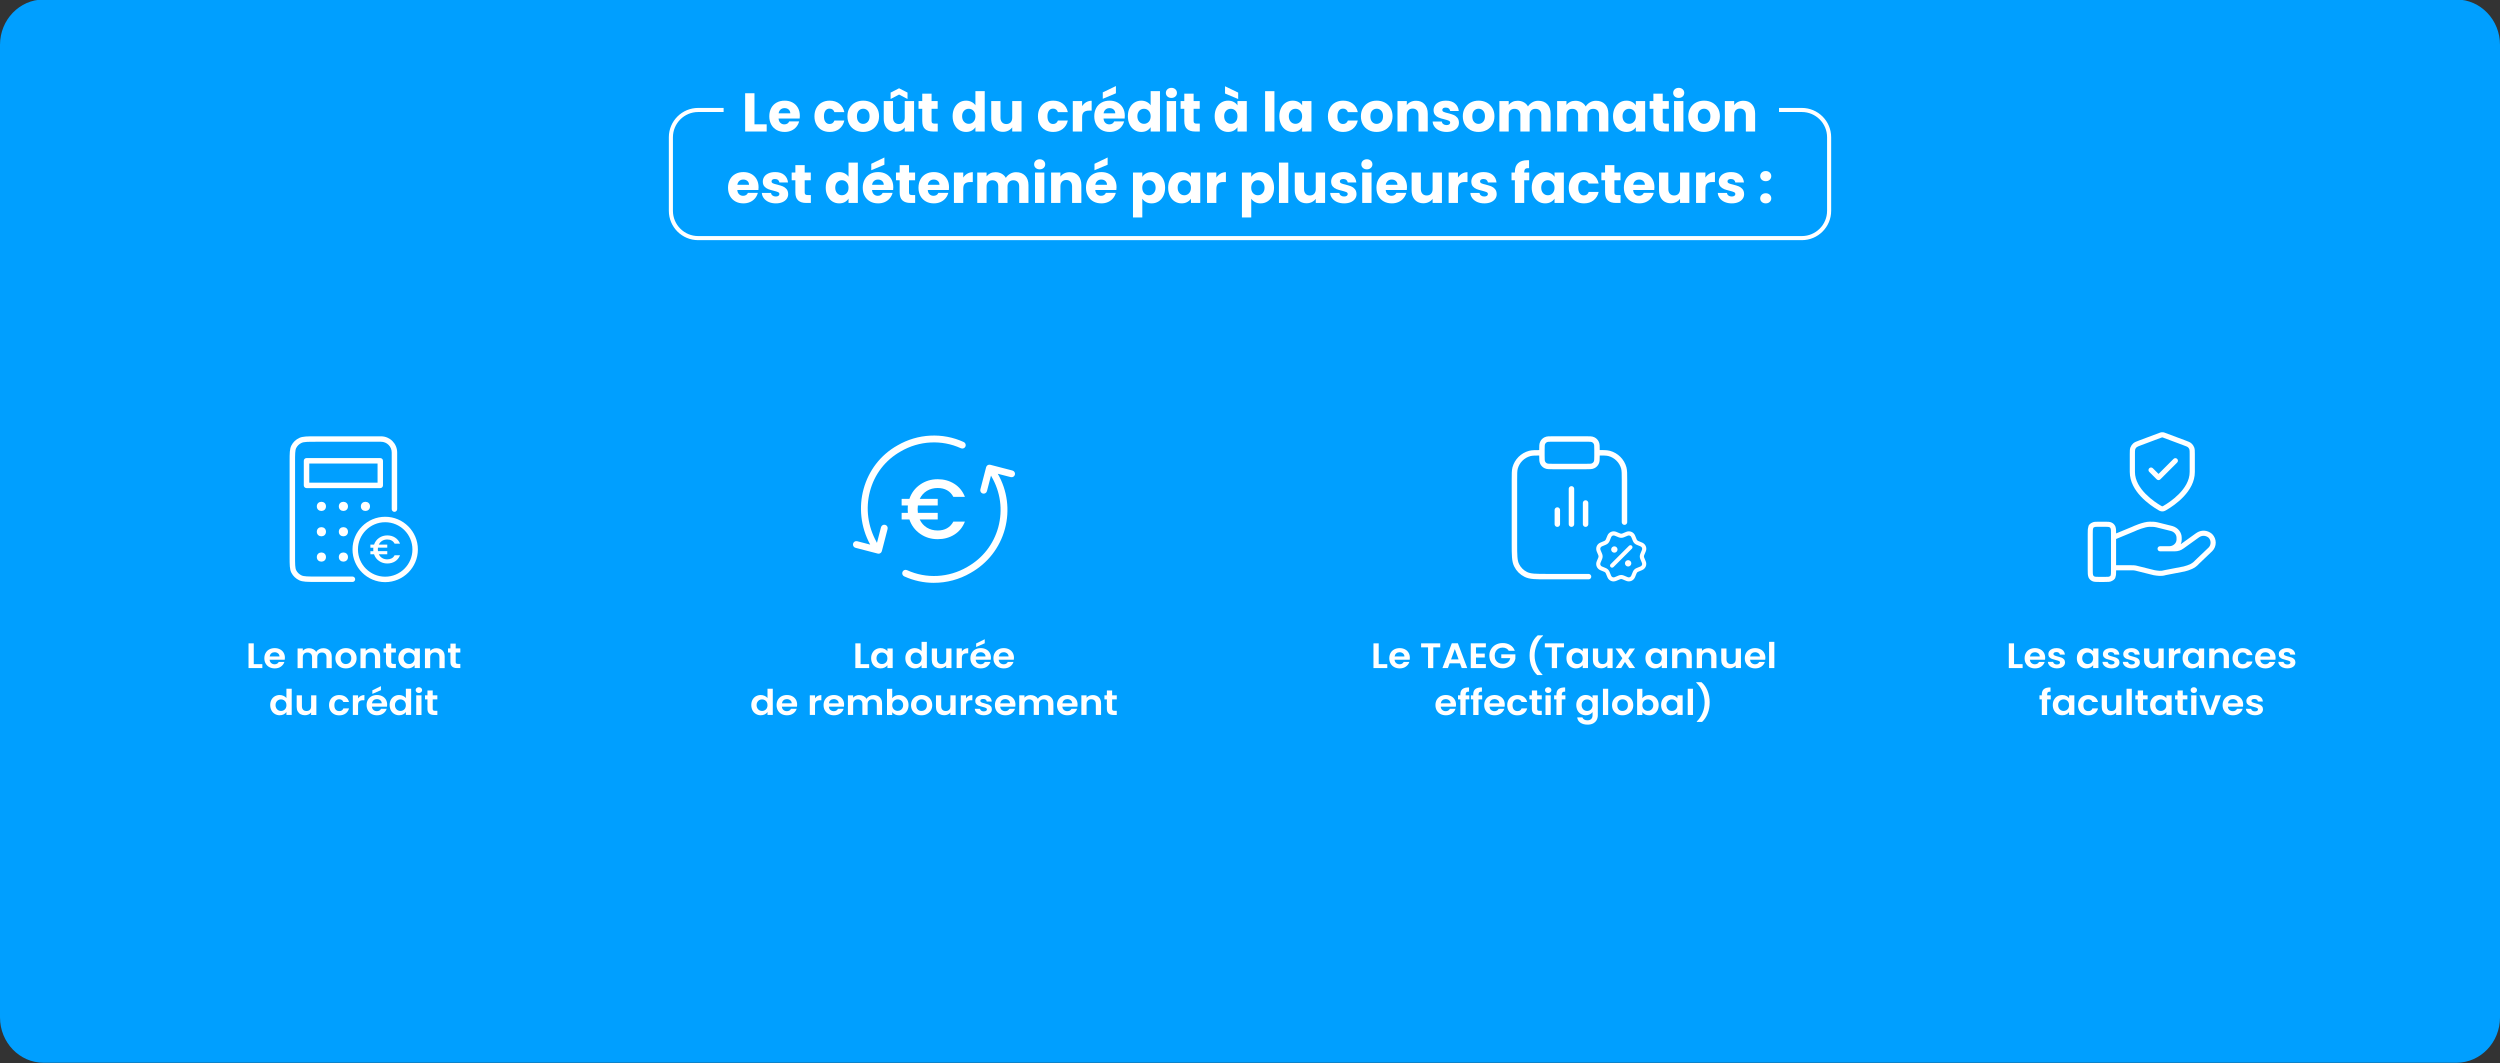 <?xml version="1.0" encoding="UTF-8"?>
<svg id="Layer_1" data-name="Layer 1" xmlns="http://www.w3.org/2000/svg" viewBox="0 0 917 390">
  <rect x="0" y="0" width="917" height="390" fill="#333333" stroke="none"/>
  <path d="M16-.18h885c8.84,0,16,7.45,16,16.63v356.74c0,9.18-7.16,16.63-16,16.63H16c-8.84,0-16-7.45-16-16.63V16.45C0,7.27,7.16-.18,16-.18Z" style="fill: #009fff; stroke-width: 0px;"/>
  <g>
    <path d="M276.74,45.6h4.48v2.64h-7.9v-14.04h3.42v11.4Z" style="fill: #fff; stroke-width: 0px;"/>
    <path d="M293.32,43.48h-7.74c.05.69.28,1.22.67,1.59.39.37.88.55,1.45.55.85,0,1.45-.36,1.78-1.08h3.64c-.19.73-.52,1.39-1.01,1.98-.49.59-1.1,1.05-1.83,1.38-.73.33-1.55.5-2.46.5-1.09,0-2.07-.23-2.92-.7-.85-.47-1.52-1.13-2-2-.48-.87-.72-1.88-.72-3.04s.24-2.17.71-3.04c.47-.87,1.14-1.53,1.99-2,.85-.47,1.83-.7,2.94-.7s2.04.23,2.88.68c.84.45,1.5,1.1,1.97,1.94s.71,1.82.71,2.94c0,.32-.02.65-.06,1ZM289.88,41.58c0-.59-.2-1.05-.6-1.4-.4-.35-.9-.52-1.5-.52s-1.06.17-1.45.5c-.39.33-.64.81-.73,1.42h4.28Z" style="fill: #fff; stroke-width: 0px;"/>
    <path d="M299.45,39.62c.47-.87,1.13-1.53,1.98-2s1.82-.7,2.91-.7c1.4,0,2.57.37,3.51,1.1.94.73,1.56,1.77,1.85,3.1h-3.64c-.31-.85-.9-1.28-1.78-1.28-.63,0-1.13.24-1.5.73-.37.49-.56,1.18-.56,2.09s.19,1.6.56,2.09c.37.49.87.73,1.5.73.88,0,1.47-.43,1.78-1.28h3.64c-.29,1.31-.91,2.33-1.86,3.08-.95.75-2.11,1.12-3.5,1.12-1.09,0-2.06-.23-2.91-.7s-1.51-1.13-1.98-2c-.47-.87-.71-1.88-.71-3.04s.24-2.17.71-3.04Z" style="fill: #fff; stroke-width: 0px;"/>
    <path d="M313.65,47.7c-.87-.47-1.56-1.13-2.06-2-.5-.87-.75-1.88-.75-3.04s.25-2.16.76-3.03c.51-.87,1.2-1.54,2.08-2.01s1.87-.7,2.96-.7,2.08.23,2.96.7c.88.47,1.57,1.14,2.08,2.01.51.87.76,1.88.76,3.03s-.26,2.16-.77,3.03c-.51.87-1.21,1.54-2.1,2.01s-1.88.7-2.97.7-2.08-.23-2.95-.7ZM318.27,44.72c.46-.48.69-1.17.69-2.06s-.22-1.58-.67-2.06c-.45-.48-1-.72-1.65-.72s-1.22.24-1.66.71c-.44.47-.66,1.16-.66,2.07s.22,1.58.65,2.06c.43.48.98.72,1.63.72s1.21-.24,1.67-.72Z" style="fill: #fff; stroke-width: 0px;"/>
    <path d="M335.28,37.08v11.16h-3.42v-1.52c-.35.49-.82.89-1.41,1.19-.59.3-1.25.45-1.97.45-.85,0-1.61-.19-2.26-.57-.65-.38-1.16-.93-1.52-1.65-.36-.72-.54-1.57-.54-2.54v-6.52h3.4v6.06c0,.75.19,1.33.58,1.74.39.41.91.62,1.56.62s1.19-.21,1.58-.62.58-.99.58-1.74v-6.06h3.42ZM329.78,34.68l-3.1,1.64v-2.36l3.1-1.58,3.1,1.58v2.36l-3.1-1.64Z" style="fill: #fff; stroke-width: 0px;"/>
    <path d="M343.96,45.34v2.9h-1.74c-1.24,0-2.21-.3-2.9-.91s-1.04-1.6-1.04-2.97v-4.44h-1.36v-2.84h1.36v-2.72h3.42v2.72h2.24v2.84h-2.24v4.48c0,.33.08.57.24.72s.43.22.8.22h1.22Z" style="fill: #fff; stroke-width: 0px;"/>
    <path d="M350.07,39.62c.43-.87,1.02-1.53,1.77-2,.75-.47,1.58-.7,2.5-.7.73,0,1.4.15,2.01.46.61.31,1.08.72,1.43,1.24v-5.18h3.42v14.8h-3.42v-1.6c-.32.53-.78.96-1.37,1.28s-1.28.48-2.07.48c-.92,0-1.75-.24-2.5-.71-.75-.47-1.34-1.15-1.77-2.02-.43-.87-.65-1.88-.65-3.03s.22-2.15.65-3.02ZM357.07,40.64c-.47-.49-1.05-.74-1.73-.74s-1.26.24-1.73.73c-.47.49-.71,1.16-.71,2.01s.24,1.53.71,2.03c.47.5,1.05.75,1.73.75s1.26-.25,1.73-.74c.47-.49.71-1.17.71-2.02s-.24-1.53-.71-2.02Z" style="fill: #fff; stroke-width: 0px;"/>
    <path d="M374.7,37.08v11.16h-3.42v-1.52c-.35.49-.82.89-1.41,1.19-.59.3-1.25.45-1.97.45-.85,0-1.61-.19-2.26-.57-.65-.38-1.16-.93-1.52-1.65-.36-.72-.54-1.57-.54-2.54v-6.52h3.4v6.06c0,.75.19,1.33.58,1.74.39.41.91.62,1.56.62s1.19-.21,1.58-.62.58-.99.58-1.74v-6.06h3.42Z" style="fill: #fff; stroke-width: 0px;"/>
    <path d="M381.43,39.62c.47-.87,1.13-1.53,1.98-2s1.82-.7,2.91-.7c1.4,0,2.57.37,3.51,1.1.94.73,1.56,1.77,1.85,3.1h-3.64c-.31-.85-.9-1.28-1.78-1.28-.63,0-1.13.24-1.5.73-.37.49-.56,1.18-.56,2.09s.19,1.6.56,2.09c.37.49.87.73,1.5.73.88,0,1.47-.43,1.78-1.28h3.64c-.29,1.31-.91,2.33-1.86,3.08-.95.75-2.11,1.12-3.5,1.12-1.09,0-2.06-.23-2.91-.7s-1.51-1.13-1.98-2c-.47-.87-.71-1.88-.71-3.04s.24-2.17.71-3.04Z" style="fill: #fff; stroke-width: 0px;"/>
    <path d="M398.42,37.49c.6-.35,1.27-.53,2-.53v3.62h-.94c-.85,0-1.49.18-1.92.55-.43.37-.64,1.01-.64,1.93v5.18h-3.42v-11.16h3.42v1.86c.4-.61.9-1.1,1.5-1.45Z" style="fill: #fff; stroke-width: 0px;"/>
    <path d="M412.52,43.48h-7.74c.05.69.28,1.22.67,1.59.39.37.88.55,1.45.55.85,0,1.45-.36,1.78-1.08h3.64c-.19.73-.52,1.39-1.01,1.98-.49.59-1.1,1.05-1.83,1.38-.73.33-1.55.5-2.46.5-1.09,0-2.07-.23-2.92-.7-.85-.47-1.52-1.13-2-2-.48-.87-.72-1.88-.72-3.04s.24-2.17.71-3.04c.47-.87,1.14-1.53,1.99-2,.85-.47,1.83-.7,2.94-.7s2.04.23,2.88.68c.84.45,1.5,1.1,1.97,1.94s.71,1.82.71,2.94c0,.32-.02.65-.06,1ZM409.32,34.22l-4.82,2.02v-2.36l4.82-2.32v2.66ZM409.08,41.58c0-.59-.2-1.05-.6-1.4-.4-.35-.9-.52-1.5-.52s-1.06.17-1.45.5c-.39.33-.64.81-.73,1.42h4.28Z" style="fill: #fff; stroke-width: 0px;"/>
    <path d="M414.35,39.62c.43-.87,1.02-1.53,1.77-2,.75-.47,1.58-.7,2.5-.7.73,0,1.4.15,2.01.46.61.31,1.08.72,1.43,1.24v-5.18h3.42v14.8h-3.42v-1.6c-.32.53-.78.96-1.37,1.28s-1.28.48-2.07.48c-.92,0-1.75-.24-2.5-.71-.75-.47-1.34-1.15-1.77-2.02-.43-.87-.65-1.88-.65-3.03s.22-2.15.65-3.02ZM421.35,40.64c-.47-.49-1.05-.74-1.73-.74s-1.26.24-1.73.73c-.47.49-.71,1.16-.71,2.01s.24,1.53.71,2.03c.47.5,1.05.75,1.73.75s1.26-.25,1.73-.74c.47-.49.71-1.17.71-2.02s-.24-1.53-.71-2.02Z" style="fill: #fff; stroke-width: 0px;"/>
    <path d="M428.21,35.39c-.38-.35-.57-.79-.57-1.31s.19-.98.57-1.33c.38-.35.87-.53,1.47-.53s1.07.18,1.45.53c.38.35.57.8.57,1.33s-.19.96-.57,1.31c-.38.35-.86.53-1.45.53s-1.09-.18-1.47-.53ZM431.38,37.08v11.16h-3.42v-11.16h3.42Z" style="fill: #fff; stroke-width: 0px;"/>
    <path d="M440.08,45.34v2.9h-1.74c-1.24,0-2.21-.3-2.9-.91s-1.04-1.6-1.04-2.97v-4.44h-1.36v-2.84h1.36v-2.72h3.42v2.72h2.24v2.84h-2.24v4.48c0,.33.08.57.24.72s.43.22.8.22h1.22Z" style="fill: #fff; stroke-width: 0px;"/>
    <path d="M446.19,39.62c.43-.87,1.02-1.53,1.77-2,.75-.47,1.58-.7,2.5-.7.79,0,1.48.16,2.07.48.59.32,1.05.74,1.37,1.26v-1.58h3.42v11.16h-3.42v-1.58c-.33.52-.8.94-1.39,1.26s-1.28.48-2.07.48c-.91,0-1.73-.24-2.48-.71-.75-.47-1.34-1.15-1.77-2.02-.43-.87-.65-1.88-.65-3.03s.22-2.15.65-3.02ZM453.19,40.64c-.47-.49-1.05-.74-1.73-.74s-1.26.24-1.73.73c-.47.49-.71,1.16-.71,2.01s.24,1.53.71,2.03c.47.5,1.05.75,1.73.75s1.26-.25,1.73-.74c.47-.49.71-1.17.71-2.02s-.24-1.53-.71-2.02ZM454.16,33.96v2.36l-4.82-2.02v-2.66l4.82,2.32Z" style="fill: #fff; stroke-width: 0px;"/>
    <path d="M467.46,33.44v14.8h-3.42v-14.8h3.42Z" style="fill: #fff; stroke-width: 0px;"/>
    <path d="M469.91,39.62c.43-.87,1.02-1.53,1.77-2s1.58-.7,2.5-.7c.79,0,1.48.16,2.07.48.59.32,1.05.74,1.37,1.26v-1.58h3.42v11.16h-3.42v-1.58c-.33.52-.8.94-1.39,1.26-.59.32-1.28.48-2.07.48-.91,0-1.73-.24-2.48-.71-.75-.47-1.34-1.15-1.77-2.02-.43-.87-.65-1.88-.65-3.03s.22-2.15.65-3.02ZM476.91,40.64c-.47-.49-1.05-.74-1.73-.74s-1.26.24-1.73.73c-.47.49-.71,1.16-.71,2.01s.24,1.53.71,2.03c.47.5,1.05.75,1.73.75s1.26-.25,1.73-.74c.47-.49.71-1.17.71-2.02s-.24-1.53-.71-2.02Z" style="fill: #fff; stroke-width: 0px;"/>
    <path d="M487.79,39.62c.47-.87,1.13-1.53,1.98-2s1.82-.7,2.91-.7c1.4,0,2.57.37,3.51,1.1.94.73,1.56,1.77,1.85,3.1h-3.64c-.31-.85-.9-1.28-1.78-1.28-.63,0-1.13.24-1.5.73-.37.49-.56,1.18-.56,2.09s.19,1.6.56,2.09c.37.49.87.73,1.5.73.88,0,1.47-.43,1.78-1.28h3.64c-.29,1.31-.91,2.33-1.86,3.08-.95.75-2.11,1.12-3.5,1.12-1.09,0-2.06-.23-2.91-.7s-1.51-1.13-1.98-2c-.47-.87-.71-1.88-.71-3.04s.24-2.17.71-3.04Z" style="fill: #fff; stroke-width: 0px;"/>
    <path d="M501.99,47.7c-.87-.47-1.56-1.13-2.06-2-.5-.87-.75-1.88-.75-3.04s.25-2.16.76-3.03c.51-.87,1.2-1.54,2.08-2.01.88-.47,1.87-.7,2.96-.7s2.08.23,2.96.7,1.57,1.14,2.08,2.01c.51.87.76,1.88.76,3.03s-.26,2.16-.77,3.03c-.51.87-1.21,1.54-2.1,2.01s-1.88.7-2.97.7-2.08-.23-2.95-.7ZM506.61,44.72c.46-.48.69-1.17.69-2.06s-.22-1.58-.67-2.06c-.45-.48-1-.72-1.65-.72s-1.22.24-1.66.71c-.44.47-.66,1.16-.66,2.07s.22,1.58.65,2.06c.43.48.98.72,1.63.72s1.21-.24,1.67-.72Z" style="fill: #fff; stroke-width: 0px;"/>
    <path d="M522.53,38.23c.78.85,1.17,2.01,1.17,3.49v6.52h-3.4v-6.06c0-.75-.19-1.33-.58-1.74-.39-.41-.91-.62-1.56-.62s-1.17.21-1.56.62-.58.99-.58,1.74v6.06h-3.42v-11.16h3.42v1.48c.35-.49.81-.88,1.4-1.17.59-.29,1.25-.43,1.98-.43,1.31,0,2.35.42,3.13,1.27Z" style="fill: #fff; stroke-width: 0px;"/>
    <path d="M528.02,47.9c-.76-.33-1.36-.79-1.8-1.37-.44-.58-.69-1.23-.74-1.95h3.38c.04.39.22.7.54.94.32.24.71.36,1.18.36.43,0,.76-.08.99-.25.23-.17.35-.38.35-.65,0-.32-.17-.56-.5-.71-.33-.15-.87-.32-1.62-.51-.8-.19-1.47-.38-2-.59-.53-.21-.99-.53-1.38-.98-.39-.45-.58-1.05-.58-1.81,0-.64.18-1.22.53-1.75.35-.53.87-.94,1.56-1.25s1.5-.46,2.45-.46c1.4,0,2.5.35,3.31,1.04s1.27,1.61,1.39,2.76h-3.16c-.05-.39-.22-.69-.51-.92-.29-.23-.66-.34-1.13-.34-.4,0-.71.08-.92.23-.21.15-.32.36-.32.63,0,.32.17.56.51.72s.87.32,1.59.48c.83.21,1.5.42,2.02.63.52.21.98.54,1.37,1,.39.46.6,1.08.61,1.85,0,.65-.18,1.24-.55,1.75-.37.51-.89.92-1.58,1.21s-1.48.44-2.39.44c-.97,0-1.84-.17-2.6-.5Z" style="fill: #fff; stroke-width: 0px;"/>
    <path d="M539.37,47.7c-.87-.47-1.56-1.13-2.06-2-.5-.87-.75-1.88-.75-3.04s.25-2.16.76-3.03c.51-.87,1.2-1.54,2.08-2.01.88-.47,1.87-.7,2.96-.7s2.08.23,2.96.7,1.57,1.14,2.08,2.01c.51.87.76,1.88.76,3.03s-.26,2.16-.77,3.03c-.51.87-1.21,1.54-2.1,2.01s-1.88.7-2.97.7-2.08-.23-2.95-.7ZM543.99,44.72c.46-.48.69-1.17.69-2.06s-.22-1.58-.67-2.06c-.45-.48-1-.72-1.65-.72s-1.22.24-1.66.71c-.44.47-.66,1.16-.66,2.07s.22,1.58.65,2.06c.43.48.98.72,1.63.72s1.21-.24,1.67-.72Z" style="fill: #fff; stroke-width: 0px;"/>
    <path d="M567.53,38.22c.82.84,1.23,2.01,1.23,3.5v6.52h-3.4v-6.06c0-.72-.19-1.28-.57-1.67-.38-.39-.9-.59-1.57-.59s-1.19.2-1.57.59c-.38.39-.57.95-.57,1.67v6.06h-3.4v-6.06c0-.72-.19-1.28-.57-1.67-.38-.39-.9-.59-1.57-.59s-1.19.2-1.57.59c-.38.39-.57.95-.57,1.67v6.06h-3.42v-11.16h3.42v1.4c.35-.47.8-.84,1.36-1.11.56-.27,1.19-.41,1.9-.41.84,0,1.59.18,2.25.54s1.18.87,1.55,1.54c.39-.61.91-1.11,1.58-1.5s1.39-.58,2.18-.58c1.39,0,2.49.42,3.31,1.26Z" style="fill: #fff; stroke-width: 0px;"/>
    <path d="M588.71,38.22c.82.84,1.23,2.01,1.23,3.5v6.52h-3.4v-6.06c0-.72-.19-1.28-.57-1.67-.38-.39-.9-.59-1.57-.59s-1.19.2-1.57.59c-.38.39-.57.95-.57,1.67v6.06h-3.4v-6.06c0-.72-.19-1.28-.57-1.67-.38-.39-.9-.59-1.57-.59s-1.19.2-1.57.59c-.38.39-.57.95-.57,1.67v6.06h-3.42v-11.16h3.42v1.4c.35-.47.8-.84,1.36-1.11.56-.27,1.19-.41,1.9-.41.84,0,1.59.18,2.25.54s1.18.87,1.55,1.54c.39-.61.91-1.11,1.58-1.5s1.39-.58,2.18-.58c1.39,0,2.49.42,3.31,1.26Z" style="fill: #fff; stroke-width: 0px;"/>
    <path d="M592.31,39.62c.43-.87,1.02-1.53,1.77-2,.75-.47,1.58-.7,2.5-.7.79,0,1.48.16,2.07.48.59.32,1.05.74,1.37,1.26v-1.58h3.42v11.16h-3.42v-1.58c-.33.52-.8.94-1.39,1.26-.59.32-1.28.48-2.07.48-.91,0-1.73-.24-2.48-.71-.75-.47-1.34-1.15-1.77-2.02s-.65-1.88-.65-3.03.22-2.15.65-3.02ZM599.31,40.64c-.47-.49-1.05-.74-1.73-.74s-1.26.24-1.73.73c-.47.49-.71,1.16-.71,2.01s.24,1.53.71,2.03c.47.5,1.05.75,1.73.75s1.26-.25,1.73-.74c.47-.49.71-1.17.71-2.02s-.24-1.53-.71-2.02Z" style="fill: #fff; stroke-width: 0px;"/>
    <path d="M612.14,45.34v2.9h-1.74c-1.24,0-2.21-.3-2.9-.91-.69-.61-1.04-1.6-1.04-2.97v-4.44h-1.36v-2.84h1.36v-2.72h3.42v2.72h2.24v2.84h-2.24v4.48c0,.33.08.57.24.72.16.15.43.22.8.22h1.22Z" style="fill: #fff; stroke-width: 0px;"/>
    <path d="M614.29,35.39c-.38-.35-.57-.79-.57-1.31s.19-.98.57-1.33.87-.53,1.47-.53,1.07.18,1.45.53.57.8.57,1.33-.19.96-.57,1.31c-.38.35-.86.53-1.45.53s-1.09-.18-1.47-.53ZM617.46,37.08v11.16h-3.42v-11.16h3.42Z" style="fill: #fff; stroke-width: 0px;"/>
    <path d="M622.07,47.7c-.87-.47-1.56-1.13-2.06-2-.5-.87-.75-1.88-.75-3.04s.25-2.16.76-3.03c.51-.87,1.2-1.54,2.08-2.01.88-.47,1.87-.7,2.96-.7s2.08.23,2.96.7,1.57,1.14,2.08,2.01c.51.87.76,1.88.76,3.03s-.26,2.16-.77,3.03c-.51.87-1.21,1.54-2.1,2.01s-1.88.7-2.97.7-2.08-.23-2.95-.7ZM626.69,44.72c.46-.48.69-1.17.69-2.06s-.22-1.58-.67-2.06c-.45-.48-1-.72-1.65-.72s-1.22.24-1.66.71c-.44.47-.66,1.16-.66,2.07s.22,1.58.65,2.06c.43.48.98.72,1.63.72s1.21-.24,1.67-.72Z" style="fill: #fff; stroke-width: 0px;"/>
    <path d="M642.61,38.23c.78.85,1.17,2.01,1.17,3.49v6.52h-3.4v-6.06c0-.75-.19-1.33-.58-1.74-.39-.41-.91-.62-1.56-.62s-1.17.21-1.56.62-.58.99-.58,1.74v6.06h-3.42v-11.16h3.42v1.48c.35-.49.81-.88,1.4-1.17.59-.29,1.25-.43,1.98-.43,1.31,0,2.35.42,3.13,1.27Z" style="fill: #fff; stroke-width: 0px;"/>
    <path d="M278.18,69.68h-7.74c.05.69.28,1.22.67,1.59.39.37.88.55,1.45.55.85,0,1.45-.36,1.78-1.08h3.64c-.19.73-.52,1.39-1.01,1.98-.49.59-1.1,1.05-1.83,1.38-.73.33-1.55.5-2.46.5-1.09,0-2.07-.23-2.92-.7-.85-.47-1.52-1.13-2-2-.48-.87-.72-1.88-.72-3.04s.24-2.17.71-3.04c.47-.87,1.14-1.53,1.99-2,.85-.47,1.83-.7,2.94-.7s2.04.23,2.88.68c.84.45,1.5,1.1,1.97,1.94s.71,1.82.71,2.94c0,.32-.02.65-.06,1ZM274.74,67.78c0-.59-.2-1.05-.6-1.4-.4-.35-.9-.52-1.5-.52s-1.06.17-1.45.5c-.39.33-.64.81-.73,1.42h4.28Z" style="fill: #fff; stroke-width: 0px;"/>
    <path d="M281.98,74.1c-.76-.33-1.36-.79-1.8-1.37s-.69-1.23-.74-1.95h3.38c.04.39.22.7.54.94.32.24.71.36,1.18.36.43,0,.76-.08.99-.25.23-.17.35-.38.35-.65,0-.32-.17-.56-.5-.71-.33-.15-.87-.32-1.62-.51-.8-.19-1.47-.38-2-.59-.53-.21-.99-.53-1.38-.98-.39-.45-.58-1.05-.58-1.81,0-.64.18-1.22.53-1.75.35-.53.87-.94,1.56-1.25s1.5-.46,2.45-.46c1.4,0,2.5.35,3.31,1.04.81.69,1.27,1.61,1.39,2.76h-3.16c-.05-.39-.22-.69-.51-.92-.29-.23-.66-.34-1.13-.34-.4,0-.71.08-.92.23-.21.15-.32.36-.32.63,0,.32.17.56.51.72s.87.32,1.59.48c.83.21,1.5.42,2.02.63.52.21.98.54,1.37,1,.39.46.6,1.08.61,1.85,0,.65-.18,1.24-.55,1.75-.37.51-.89.92-1.58,1.21-.69.29-1.48.44-2.39.44-.97,0-1.84-.17-2.6-.5Z" style="fill: #fff; stroke-width: 0px;"/>
    <path d="M297.42,71.54v2.9h-1.74c-1.24,0-2.21-.3-2.9-.91s-1.04-1.6-1.04-2.97v-4.44h-1.36v-2.84h1.36v-2.72h3.42v2.72h2.24v2.84h-2.24v4.48c0,.33.08.57.24.72s.43.22.8.22h1.22Z" style="fill: #fff; stroke-width: 0px;"/>
    <path d="M303.53,65.82c.43-.87,1.02-1.53,1.77-2,.75-.47,1.58-.7,2.5-.7.73,0,1.4.15,2.01.46.61.31,1.08.72,1.43,1.24v-5.18h3.42v14.8h-3.42v-1.6c-.32.53-.78.96-1.37,1.28s-1.28.48-2.07.48c-.92,0-1.75-.24-2.5-.71-.75-.47-1.34-1.15-1.77-2.02-.43-.87-.65-1.88-.65-3.03s.22-2.15.65-3.02ZM310.53,66.84c-.47-.49-1.05-.74-1.73-.74s-1.26.24-1.73.73c-.47.49-.71,1.16-.71,2.01s.24,1.53.71,2.03c.47.5,1.05.75,1.73.75s1.26-.25,1.73-.74c.47-.49.71-1.17.71-2.02s-.24-1.53-.71-2.02Z" style="fill: #fff; stroke-width: 0px;"/>
    <path d="M327.6,69.68h-7.74c.05.69.28,1.22.67,1.59.39.37.88.55,1.45.55.85,0,1.45-.36,1.78-1.08h3.64c-.19.73-.52,1.39-1.01,1.98-.49.59-1.1,1.05-1.83,1.38-.73.33-1.55.5-2.46.5-1.09,0-2.07-.23-2.92-.7-.85-.47-1.52-1.13-2-2-.48-.87-.72-1.88-.72-3.04s.24-2.17.71-3.04c.47-.87,1.14-1.53,1.99-2,.85-.47,1.83-.7,2.94-.7s2.04.23,2.88.68c.84.45,1.5,1.1,1.97,1.94s.71,1.82.71,2.94c0,.32-.02.65-.06,1ZM324.4,60.42l-4.82,2.02v-2.36l4.82-2.32v2.66ZM324.16,67.78c0-.59-.2-1.05-.6-1.4-.4-.35-.9-.52-1.5-.52s-1.06.17-1.45.5c-.39.33-.64.81-.73,1.42h4.28Z" style="fill: #fff; stroke-width: 0px;"/>
    <path d="M335.68,71.54v2.9h-1.74c-1.24,0-2.21-.3-2.9-.91s-1.04-1.6-1.04-2.97v-4.44h-1.36v-2.84h1.36v-2.72h3.42v2.72h2.24v2.84h-2.24v4.48c0,.33.08.57.24.72s.43.22.8.22h1.22Z" style="fill: #fff; stroke-width: 0px;"/>
    <path d="M348.04,69.68h-7.74c.05.69.28,1.22.67,1.59.39.37.88.55,1.45.55.85,0,1.45-.36,1.78-1.08h3.64c-.19.73-.52,1.39-1.01,1.98-.49.59-1.1,1.05-1.83,1.38-.73.33-1.55.5-2.46.5-1.09,0-2.07-.23-2.92-.7-.85-.47-1.52-1.13-2-2-.48-.87-.72-1.88-.72-3.04s.24-2.17.71-3.04c.47-.87,1.14-1.53,1.99-2,.85-.47,1.83-.7,2.94-.7s2.04.23,2.88.68c.84.45,1.5,1.1,1.97,1.94s.71,1.82.71,2.94c0,.32-.02.65-.06,1ZM344.6,67.78c0-.59-.2-1.05-.6-1.4-.4-.35-.9-.52-1.5-.52s-1.06.17-1.45.5c-.39.33-.64.81-.73,1.42h4.28Z" style="fill: #fff; stroke-width: 0px;"/>
    <path d="M354.82,63.69c.6-.35,1.27-.53,2-.53v3.62h-.94c-.85,0-1.49.18-1.92.55-.43.37-.64,1.01-.64,1.93v5.18h-3.42v-11.16h3.42v1.86c.4-.61.9-1.1,1.5-1.45Z" style="fill: #fff; stroke-width: 0px;"/>
    <path d="M376.01,64.42c.82.84,1.23,2.01,1.23,3.5v6.52h-3.4v-6.06c0-.72-.19-1.28-.57-1.67-.38-.39-.9-.59-1.57-.59s-1.19.2-1.57.59c-.38.39-.57.95-.57,1.67v6.06h-3.4v-6.06c0-.72-.19-1.28-.57-1.67-.38-.39-.9-.59-1.57-.59s-1.19.2-1.57.59c-.38.39-.57.95-.57,1.67v6.06h-3.42v-11.16h3.42v1.4c.35-.47.8-.84,1.36-1.11s1.19-.41,1.9-.41c.84,0,1.59.18,2.25.54s1.18.87,1.55,1.54c.39-.61.91-1.11,1.58-1.5.67-.39,1.39-.58,2.18-.58,1.39,0,2.49.42,3.31,1.26Z" style="fill: #fff; stroke-width: 0px;"/>
    <path d="M379.89,61.59c-.38-.35-.57-.79-.57-1.31s.19-.98.57-1.33c.38-.35.87-.53,1.47-.53s1.07.18,1.45.53c.38.35.57.8.57,1.33s-.19.96-.57,1.31c-.38.35-.86.53-1.45.53s-1.09-.18-1.47-.53ZM383.06,63.28v11.16h-3.42v-11.16h3.42Z" style="fill: #fff; stroke-width: 0px;"/>
    <path d="M395.47,64.43c.78.85,1.17,2.01,1.17,3.49v6.52h-3.4v-6.06c0-.75-.19-1.33-.58-1.74s-.91-.62-1.56-.62-1.17.21-1.56.62c-.39.41-.58.99-.58,1.74v6.06h-3.42v-11.16h3.42v1.48c.35-.49.81-.88,1.4-1.17.59-.29,1.25-.43,1.98-.43,1.31,0,2.35.42,3.13,1.27Z" style="fill: #fff; stroke-width: 0px;"/>
    <path d="M409.48,69.68h-7.74c.05.69.28,1.22.67,1.59.39.37.88.55,1.45.55.85,0,1.45-.36,1.78-1.08h3.64c-.19.73-.52,1.39-1.01,1.98-.49.59-1.1,1.05-1.83,1.38-.73.33-1.55.5-2.46.5-1.09,0-2.07-.23-2.92-.7-.85-.47-1.52-1.13-2-2-.48-.87-.72-1.88-.72-3.04s.24-2.17.71-3.04c.47-.87,1.14-1.53,1.99-2,.85-.47,1.83-.7,2.94-.7s2.04.23,2.88.68c.84.45,1.5,1.1,1.97,1.94s.71,1.82.71,2.94c0,.32-.02.65-.06,1ZM406.28,60.42l-4.82,2.02v-2.36l4.82-2.32v2.66ZM406.04,67.78c0-.59-.2-1.05-.6-1.4-.4-.35-.9-.52-1.5-.52s-1.06.17-1.45.5c-.39.33-.64.81-.73,1.42h4.28Z" style="fill: #fff; stroke-width: 0px;"/>
    <path d="M420.38,63.6c.59-.32,1.27-.48,2.06-.48.92,0,1.75.23,2.5.7.75.47,1.34,1.13,1.77,2,.43.87.65,1.87.65,3.02s-.22,2.16-.65,3.03c-.43.87-1.02,1.55-1.77,2.02-.75.47-1.58.71-2.5.71-.77,0-1.46-.16-2.05-.48s-1.06-.73-1.39-1.24v6.88h-3.42v-16.48h3.42v1.58c.33-.52.79-.94,1.38-1.26ZM423.17,66.83c-.47-.49-1.06-.73-1.75-.73s-1.26.25-1.73.74c-.47.49-.71,1.17-.71,2.02s.24,1.53.71,2.02c.47.49,1.05.74,1.73.74s1.26-.25,1.74-.75.72-1.18.72-2.03-.24-1.52-.71-2.01Z" style="fill: #fff; stroke-width: 0px;"/>
    <path d="M429.13,65.82c.43-.87,1.02-1.53,1.77-2,.75-.47,1.58-.7,2.5-.7.79,0,1.48.16,2.07.48.59.32,1.05.74,1.37,1.26v-1.58h3.42v11.16h-3.42v-1.58c-.33.52-.8.94-1.39,1.26s-1.28.48-2.07.48c-.91,0-1.73-.24-2.48-.71-.75-.47-1.34-1.15-1.77-2.02-.43-.87-.65-1.88-.65-3.03s.22-2.15.65-3.02ZM436.13,66.84c-.47-.49-1.05-.74-1.73-.74s-1.26.24-1.73.73c-.47.49-.71,1.16-.71,2.01s.24,1.53.71,2.03c.47.5,1.05.75,1.73.75s1.26-.25,1.73-.74c.47-.49.71-1.17.71-2.02s-.24-1.53-.71-2.02Z" style="fill: #fff; stroke-width: 0px;"/>
    <path d="M447.66,63.69c.6-.35,1.27-.53,2-.53v3.62h-.94c-.85,0-1.49.18-1.92.55-.43.37-.64,1.01-.64,1.93v5.18h-3.42v-11.16h3.42v1.86c.4-.61.9-1.1,1.5-1.45Z" style="fill: #fff; stroke-width: 0px;"/>
    <path d="M460.34,63.6c.59-.32,1.27-.48,2.06-.48.92,0,1.75.23,2.5.7s1.34,1.13,1.77,2c.43.87.65,1.87.65,3.02s-.22,2.16-.65,3.03c-.43.87-1.02,1.55-1.77,2.02-.75.47-1.58.71-2.5.71-.77,0-1.46-.16-2.05-.48-.59-.32-1.06-.73-1.39-1.24v6.88h-3.42v-16.48h3.42v1.58c.33-.52.79-.94,1.38-1.26ZM463.13,66.83c-.47-.49-1.06-.73-1.75-.73s-1.26.25-1.73.74c-.47.49-.71,1.17-.71,2.02s.24,1.53.71,2.02c.47.49,1.05.74,1.73.74s1.26-.25,1.74-.75c.48-.5.72-1.18.72-2.03s-.24-1.52-.71-2.01Z" style="fill: #fff; stroke-width: 0px;"/>
    <path d="M472.54,59.64v14.8h-3.42v-14.8h3.42Z" style="fill: #fff; stroke-width: 0px;"/>
    <path d="M486.04,63.28v11.16h-3.42v-1.52c-.35.49-.82.89-1.41,1.19-.59.3-1.25.45-1.97.45-.85,0-1.61-.19-2.26-.57-.65-.38-1.16-.93-1.52-1.65-.36-.72-.54-1.57-.54-2.54v-6.52h3.4v6.06c0,.75.19,1.33.58,1.74s.91.62,1.56.62,1.19-.21,1.58-.62.58-.99.58-1.74v-6.06h3.42Z" style="fill: #fff; stroke-width: 0px;"/>
    <path d="M490.44,74.1c-.76-.33-1.36-.79-1.8-1.37-.44-.58-.69-1.23-.74-1.95h3.38c.04.39.22.7.54.94.32.24.71.36,1.18.36.43,0,.76-.08.99-.25.23-.17.35-.38.35-.65,0-.32-.17-.56-.5-.71-.33-.15-.87-.32-1.62-.51-.8-.19-1.47-.38-2-.59-.53-.21-.99-.53-1.38-.98-.39-.45-.58-1.05-.58-1.81,0-.64.18-1.22.53-1.75.35-.53.87-.94,1.56-1.25s1.5-.46,2.45-.46c1.4,0,2.5.35,3.31,1.04s1.27,1.61,1.39,2.76h-3.16c-.05-.39-.22-.69-.51-.92-.29-.23-.66-.34-1.13-.34-.4,0-.71.08-.92.23-.21.15-.32.36-.32.63,0,.32.17.56.51.72s.87.32,1.59.48c.83.21,1.5.42,2.02.63.52.21.98.54,1.37,1,.39.46.6,1.08.61,1.85,0,.65-.18,1.24-.55,1.75-.37.51-.89.92-1.58,1.21s-1.48.44-2.39.44c-.97,0-1.84-.17-2.6-.5Z" style="fill: #fff; stroke-width: 0px;"/>
    <path d="M499.91,61.59c-.38-.35-.57-.79-.57-1.31s.19-.98.57-1.33.87-.53,1.47-.53,1.07.18,1.45.53.57.8.57,1.33-.19.96-.57,1.31c-.38.35-.86.53-1.45.53s-1.09-.18-1.47-.53ZM503.08,63.28v11.16h-3.42v-11.16h3.42Z" style="fill: #fff; stroke-width: 0px;"/>
    <path d="M516.02,69.68h-7.74c.05.69.28,1.22.67,1.59.39.37.88.55,1.45.55.85,0,1.45-.36,1.78-1.08h3.64c-.19.73-.52,1.39-1.01,1.98-.49.59-1.1,1.05-1.83,1.38-.73.33-1.55.5-2.46.5-1.09,0-2.07-.23-2.92-.7-.85-.47-1.52-1.13-2-2-.48-.87-.72-1.88-.72-3.04s.24-2.17.71-3.04c.47-.87,1.14-1.53,1.99-2s1.83-.7,2.94-.7,2.04.23,2.88.68c.84.45,1.5,1.1,1.97,1.94s.71,1.82.71,2.94c0,.32-.02.65-.06,1ZM512.58,67.78c0-.59-.2-1.05-.6-1.4-.4-.35-.9-.52-1.5-.52s-1.06.17-1.45.5-.64.81-.73,1.42h4.28Z" style="fill: #fff; stroke-width: 0px;"/>
    <path d="M528.9,63.28v11.16h-3.42v-1.52c-.35.49-.82.89-1.41,1.19-.59.3-1.25.45-1.97.45-.85,0-1.61-.19-2.26-.57s-1.16-.93-1.52-1.65c-.36-.72-.54-1.57-.54-2.54v-6.52h3.4v6.06c0,.75.19,1.33.58,1.74s.91.62,1.56.62,1.19-.21,1.58-.62.58-.99.58-1.74v-6.06h3.42Z" style="fill: #fff; stroke-width: 0px;"/>
    <path d="M536.28,63.69c.6-.35,1.27-.53,2-.53v3.62h-.94c-.85,0-1.49.18-1.92.55-.43.37-.64,1.01-.64,1.93v5.18h-3.42v-11.16h3.42v1.86c.4-.61.9-1.1,1.5-1.45Z" style="fill: #fff; stroke-width: 0px;"/>
    <path d="M541.86,74.1c-.76-.33-1.36-.79-1.8-1.37-.44-.58-.69-1.23-.74-1.95h3.38c.04.39.22.7.54.94.32.24.71.36,1.18.36.43,0,.76-.08.99-.25.23-.17.35-.38.35-.65,0-.32-.17-.56-.5-.71-.33-.15-.87-.32-1.62-.51-.8-.19-1.47-.38-2-.59-.53-.21-.99-.53-1.38-.98-.39-.45-.58-1.05-.58-1.81,0-.64.18-1.22.53-1.75.35-.53.87-.94,1.56-1.25s1.5-.46,2.45-.46c1.4,0,2.5.35,3.31,1.04s1.27,1.61,1.39,2.76h-3.16c-.05-.39-.22-.69-.51-.92-.29-.23-.66-.34-1.13-.34-.4,0-.71.08-.92.23-.21.15-.32.36-.32.63,0,.32.17.56.51.72s.87.32,1.59.48c.83.21,1.5.42,2.02.63.52.21.98.54,1.37,1,.39.46.6,1.08.61,1.85,0,.65-.18,1.24-.55,1.75-.37.51-.89.92-1.58,1.21s-1.48.44-2.39.44c-.97,0-1.84-.17-2.6-.5Z" style="fill: #fff; stroke-width: 0px;"/>
    <path d="M560.92,66.12h-1.84v8.32h-3.42v-8.32h-1.24v-2.84h1.24v-.32c0-1.37.39-2.42,1.18-3.13.79-.71,1.94-1.07,3.46-1.07.25,0,.44,0,.56.02v2.9c-.65-.04-1.11.05-1.38.28-.27.23-.4.63-.4,1.22v.1h1.84v2.84Z" style="fill: #fff; stroke-width: 0px;"/>
    <path d="M562.49,65.82c.43-.87,1.02-1.53,1.77-2,.75-.47,1.58-.7,2.5-.7.79,0,1.48.16,2.07.48.59.32,1.05.74,1.37,1.26v-1.58h3.42v11.16h-3.42v-1.58c-.33.52-.8.94-1.39,1.26-.59.32-1.28.48-2.07.48-.91,0-1.73-.24-2.48-.71-.75-.47-1.34-1.15-1.77-2.02s-.65-1.88-.65-3.03.22-2.15.65-3.02ZM569.49,66.84c-.47-.49-1.05-.74-1.73-.74s-1.26.24-1.73.73c-.47.49-.71,1.16-.71,2.01s.24,1.53.71,2.03c.47.5,1.05.75,1.73.75s1.26-.25,1.73-.74c.47-.49.71-1.17.71-2.02s-.24-1.53-.71-2.02Z" style="fill: #fff; stroke-width: 0px;"/>
    <path d="M576.13,65.82c.47-.87,1.13-1.53,1.98-2s1.82-.7,2.91-.7c1.4,0,2.57.37,3.51,1.1.94.73,1.56,1.77,1.85,3.1h-3.64c-.31-.85-.9-1.28-1.78-1.28-.63,0-1.13.24-1.5.73-.37.49-.56,1.18-.56,2.09s.19,1.6.56,2.09c.37.49.87.73,1.5.73.88,0,1.47-.43,1.78-1.28h3.64c-.29,1.31-.91,2.33-1.86,3.08-.95.75-2.11,1.12-3.5,1.12-1.09,0-2.06-.23-2.91-.7s-1.51-1.13-1.98-2c-.47-.87-.71-1.88-.71-3.04s.24-2.17.71-3.04Z" style="fill: #fff; stroke-width: 0px;"/>
    <path d="M594.42,71.54v2.9h-1.74c-1.24,0-2.21-.3-2.9-.91-.69-.61-1.04-1.6-1.04-2.97v-4.44h-1.36v-2.84h1.36v-2.72h3.42v2.72h2.24v2.84h-2.24v4.48c0,.33.08.57.24.72.16.15.43.22.8.22h1.22Z" style="fill: #fff; stroke-width: 0px;"/>
    <path d="M606.78,69.68h-7.74c.05.69.28,1.22.67,1.59.39.37.88.55,1.45.55.85,0,1.45-.36,1.78-1.08h3.64c-.19.73-.52,1.39-1.01,1.98-.49.59-1.1,1.05-1.83,1.38-.73.33-1.55.5-2.46.5-1.09,0-2.07-.23-2.92-.7-.85-.47-1.52-1.13-2-2-.48-.87-.72-1.88-.72-3.04s.24-2.17.71-3.04c.47-.87,1.14-1.53,1.99-2s1.83-.7,2.94-.7,2.04.23,2.88.68c.84.45,1.5,1.1,1.97,1.94s.71,1.82.71,2.94c0,.32-.02.65-.06,1ZM603.34,67.78c0-.59-.2-1.05-.6-1.4-.4-.35-.9-.52-1.5-.52s-1.06.17-1.45.5-.64.81-.73,1.42h4.28Z" style="fill: #fff; stroke-width: 0px;"/>
    <path d="M619.66,63.28v11.16h-3.42v-1.52c-.35.49-.82.89-1.41,1.19-.59.3-1.25.45-1.97.45-.85,0-1.61-.19-2.26-.57s-1.16-.93-1.52-1.65c-.36-.72-.54-1.57-.54-2.54v-6.52h3.4v6.06c0,.75.19,1.33.58,1.74s.91.62,1.56.62,1.19-.21,1.58-.62.58-.99.58-1.74v-6.06h3.42Z" style="fill: #fff; stroke-width: 0px;"/>
    <path d="M627.04,63.69c.6-.35,1.27-.53,2-.53v3.62h-.94c-.85,0-1.49.18-1.92.55-.43.37-.64,1.01-.64,1.93v5.18h-3.42v-11.16h3.42v1.86c.4-.61.9-1.1,1.5-1.45Z" style="fill: #fff; stroke-width: 0px;"/>
    <path d="M632.62,74.1c-.76-.33-1.36-.79-1.8-1.37-.44-.58-.69-1.23-.74-1.95h3.38c.04.39.22.7.54.94.32.24.71.36,1.18.36.43,0,.76-.08.99-.25.23-.17.35-.38.35-.65,0-.32-.17-.56-.5-.71-.33-.15-.87-.32-1.62-.51-.8-.19-1.47-.38-2-.59-.53-.21-.99-.53-1.38-.98-.39-.45-.58-1.05-.58-1.81,0-.64.18-1.22.53-1.75.35-.53.87-.94,1.56-1.25s1.5-.46,2.45-.46c1.4,0,2.5.35,3.31,1.04s1.27,1.61,1.39,2.76h-3.16c-.05-.39-.22-.69-.51-.92-.29-.23-.66-.34-1.13-.34-.4,0-.71.08-.92.23-.21.15-.32.36-.32.63,0,.32.17.56.51.72s.87.32,1.59.48c.83.21,1.5.42,2.02.63.52.21.98.54,1.37,1,.39.46.6,1.08.61,1.85,0,.65-.18,1.24-.55,1.75-.37.51-.89.92-1.58,1.21s-1.48.44-2.39.44c-.97,0-1.84-.17-2.6-.5Z" style="fill: #fff; stroke-width: 0px;"/>
    <path d="M646.21,65.93c-.38-.35-.57-.79-.57-1.31s.19-.98.57-1.34.87-.54,1.47-.54,1.07.18,1.45.54.57.81.57,1.34-.19.96-.57,1.31c-.38.35-.86.53-1.45.53s-1.09-.18-1.47-.53ZM646.21,74.07c-.38-.35-.57-.79-.57-1.31s.19-.98.57-1.34c.38-.36.87-.54,1.47-.54s1.07.18,1.45.54c.38.36.57.81.57,1.34s-.19.96-.57,1.31-.86.53-1.45.53-1.09-.18-1.47-.53Z" style="fill: #fff; stroke-width: 0px;"/>
  </g>
  <path d="M660.92,88.09h-404.84c-5.93,0-10.75-4.82-10.75-10.75v-27c0-5.93,4.82-10.75,10.75-10.75h9.34v1.5h-9.34c-5.1,0-9.25,4.15-9.25,9.25v27c0,5.1,4.15,9.25,9.25,9.25h404.84c5.1,0,9.25-4.15,9.25-9.25v-27c0-5.1-4.15-9.25-9.25-9.25h-8.37v-1.5h8.37c5.93,0,10.75,4.82,10.75,10.75v27c0,5.93-4.82,10.75-10.75,10.75Z" style="fill: #fff; stroke-width: 0px;"/>
  <g>
    <path d="M582.67,211.51h-15.06c-4.24,0-6.36,0-7.98-.83-1.44-.71-2.6-1.87-3.31-3.31-.83-1.62-.83-3.74-.83-7.98v-23.22c0-2.35,0-3.51.25-4.49.71-2.6,2.75-4.64,5.35-5.35.98-.25,2.15-.25,4.49-.25M585.77,166.07c2.35,0,3.53,0,4.49.25,2.6.71,4.64,2.75,5.35,5.35.25.98.25,2.15.25,4.49v15.36M569.62,171.12h12.12c1.41,0,2.12,0,2.65-.28.48-.23.88-.63,1.11-1.11.28-.53.28-1.24.28-2.65v-2.02c0-1.41,0-2.12-.28-2.65-.23-.48-.63-.88-1.11-1.11-.53-.28-1.24-.28-2.65-.28h-12.12c-1.41,0-2.12,0-2.65.28-.48.23-.88.63-1.11,1.11-.28.53-.28,1.24-.28,2.65v2.02c0,1.41,0,2.12.28,2.65.23.48.63.88,1.11,1.11.53.28,1.24.28,2.65.28ZM571.23,187.08v5.18M581.59,184.5v7.76M576.41,179.32v12.94" style="fill: none; stroke: #fff; stroke-linecap: round; stroke-linejoin: round; stroke-width: 2px;"/>
    <path d="M591.89,213.28c-.32,0-.64-.06-.95-.19-.6-.25-1.08-.72-1.33-1.33l-.61-1.48c-.1-.24-.29-.42-.52-.52l-1.47-.61c-.61-.25-1.09-.74-1.34-1.34-.25-.6-.25-1.27,0-1.88l.61-1.47c.09-.23.09-.51,0-.75l-.61-1.46c-.12-.3-.18-.62-.18-.95s.06-.64.18-.94c.14-.32.32-.59.55-.81.2-.21.49-.41.8-.53l1.46-.61c.24-.1.42-.28.52-.52l.61-1.47c.26-.62.73-1.09,1.34-1.34.61-.25,1.28-.25,1.89,0l1.47.61c.24.1.5.1.74,0l1.47-.61c.61-.25,1.28-.25,1.89,0,.6.25,1.08.72,1.33,1.33l.59,1.44s0,.02.01.03c.1.24.29.43.53.53l1.48.61c.6.25,1.08.74,1.33,1.33.25.62.25,1.28,0,1.88l-.62,1.48c-.09.23-.09.5,0,.74l.6,1.46c.12.28.19.6.19.94s-.07.66-.2.96c-.12.28-.3.55-.53.78-.2.21-.49.4-.8.53l-1.47.61c-.24.1-.42.28-.53.53l-.6,1.47c-.26.61-.73,1.09-1.33,1.34-.61.25-1.28.25-1.89,0l-1.47-.61c-.24-.1-.5-.1-.74,0l-1.47.61c-.3.13-.62.19-.94.19ZM591.89,196.4c-.13,0-.25.02-.37.07-.24.1-.42.28-.53.53l-.6,1.47c-.26.61-.73,1.09-1.34,1.33l-1.47.61c-.12.05-.23.12-.3.2-.11.11-.18.22-.24.35-.04.09-.06.22-.06.35s.02.26.07.37l.61,1.47c.25.61.25,1.28,0,1.88l-.61,1.48c-.1.24-.1.5,0,.74.1.24.29.43.52.52l1.47.61c.6.25,1.08.72,1.33,1.33l.61,1.48c.1.24.29.42.52.52.24.1.5.1.74,0l1.47-.61c.61-.25,1.28-.25,1.89,0l1.47.61c.24.1.5.1.74,0,.24-.1.42-.28.52-.53l.61-1.47c.26-.61.73-1.09,1.34-1.33l1.47-.61c.12-.05.23-.12.3-.2.1-.1.17-.21.22-.32.06-.13.08-.24.08-.37s-.02-.25-.07-.35l-.62-1.49c-.25-.61-.25-1.28,0-1.88l.62-1.48c.09-.23.09-.5,0-.74-.09-.23-.29-.42-.52-.52l-1.47-.61c-.59-.24-1.05-.7-1.31-1.29,0-.02-.01-.03-.02-.05l-.61-1.47c-.1-.24-.29-.42-.52-.52-.24-.1-.5-.1-.74,0l-1.47.61c-.61.25-1.28.25-1.89,0l-1.47-.61c-.12-.05-.25-.07-.37-.07ZM591.3,208.22c-.19,0-.38-.07-.53-.22-.29-.29-.29-.77,0-1.06l6.75-6.75c.29-.29.77-.29,1.06,0s.29.77,0,1.06l-6.75,6.75c-.15.15-.34.22-.53.22ZM597.2,207.8c-.65,0-1.17-.53-1.17-1.17s.53-1.17,1.17-1.17,1.17.53,1.17,1.17-.53,1.17-1.17,1.17ZM592.14,202.73c-.65,0-1.17-.53-1.17-1.17s.53-1.17,1.17-1.17,1.17.53,1.17,1.17-.53,1.17-1.17,1.17Z" style="fill: #fff; stroke-width: 0px;"/>
  </g>
  <g>
    <path d="M93.08,243.61h3.15v1.44h-5.07v-9.07h1.92v7.63Z" style="fill: #fff; stroke-width: 0px;"/>
    <path d="M104.44,242h-5.54c.05.52.24.93.58,1.22.34.29.75.44,1.25.44.71,0,1.22-.29,1.52-.87h2.07c-.22.69-.64,1.26-1.26,1.71s-1.38.67-2.29.67c-.73,0-1.38-.15-1.96-.46s-1.03-.74-1.36-1.31c-.32-.56-.49-1.21-.49-1.95s.16-1.4.48-1.96.77-1,1.34-1.3c.57-.3,1.24-.46,1.98-.46s1.37.15,1.94.44,1.01.71,1.33,1.25c.31.54.47,1.16.47,1.87,0,.26-.02.49-.06.7ZM102.51,240.78c0-.47-.19-.84-.53-1.12-.35-.28-.77-.42-1.27-.42-.47,0-.87.14-1.2.41-.32.27-.52.65-.6,1.14h3.6Z" style="fill: #fff; stroke-width: 0px;"/>
    <path d="M120.82,238.56c.57.54.86,1.3.86,2.27v4.23h-1.92v-3.98c0-.56-.15-.99-.45-1.29-.3-.3-.71-.45-1.23-.45s-.93.15-1.24.45-.46.73-.46,1.29v3.98h-1.92v-3.98c0-.56-.15-.99-.45-1.29s-.71-.45-1.23-.45-.95.15-1.25.45c-.31.3-.46.73-.46,1.29v3.98h-1.92v-7.2h1.92v.87c.25-.3.56-.54.95-.71.39-.17.81-.26,1.28-.26.59,0,1.12.12,1.59.36.47.24.83.58,1.08,1.02.25-.42.6-.75,1.07-1,.47-.25.98-.38,1.53-.38.93,0,1.68.27,2.25.81Z" style="fill: #fff; stroke-width: 0px;"/>
    <path d="M124.9,244.71c-.58-.31-1.04-.74-1.38-1.31-.33-.56-.5-1.21-.5-1.95s.17-1.39.51-1.95c.34-.56.81-1,1.4-1.31s1.25-.46,1.98-.46,1.39.15,1.98.46,1.06.74,1.4,1.31.51,1.21.51,1.95-.18,1.39-.53,1.95c-.35.56-.83,1-1.42,1.31s-1.27.46-2.01.46-1.39-.15-1.97-.46ZM127.85,243.34c.31-.16.55-.4.73-.72.18-.32.27-.71.27-1.17,0-.68-.19-1.21-.57-1.58-.38-.37-.84-.55-1.39-.55s-1.01.18-1.38.55-.55.89-.55,1.58.18,1.21.54,1.58c.36.37.81.55,1.36.55.35,0,.67-.08.98-.24Z" style="fill: #fff; stroke-width: 0px;"/>
    <path d="M138.62,238.56c.56.54.83,1.3.83,2.27v4.23h-1.92v-3.98c0-.57-.15-1.01-.45-1.32s-.71-.46-1.23-.46-.95.15-1.25.46c-.31.31-.46.75-.46,1.32v3.98h-1.92v-7.2h1.92v.9c.26-.31.58-.56.98-.73.4-.18.83-.27,1.31-.27.9,0,1.63.27,2.19.81Z" style="fill: #fff; stroke-width: 0px;"/>
    <path d="M143.51,239.35v3.48c0,.24.06.42.19.53.12.11.33.16.62.16h.89v1.53h-1.21c-1.62,0-2.42-.75-2.42-2.24v-3.47h-.9v-1.5h.9v-1.78h1.93v1.78h1.7v1.5h-1.7Z" style="fill: #fff; stroke-width: 0px;"/>
    <path d="M146.56,239.49c.31-.56.72-1,1.25-1.3.52-.3,1.11-.46,1.76-.46.57,0,1.06.11,1.49.33s.76.49,1.02.82v-1.03h1.93v7.2h-1.93v-1.05c-.25.34-.59.62-1.02.84-.43.22-.93.33-1.5.33-.64,0-1.22-.16-1.75-.47-.52-.31-.94-.75-1.25-1.32-.31-.57-.46-1.22-.46-1.96s.15-1.37.46-1.94ZM151.79,240.32c-.18-.32-.43-.56-.74-.73-.31-.17-.64-.25-1-.25s-.68.08-.99.25c-.3.17-.55.41-.73.72s-.28.69-.28,1.12.09.81.28,1.14c.19.32.43.57.74.75.31.17.63.26.98.26s.69-.08,1-.25c.31-.17.56-.41.74-.73s.27-.7.27-1.14-.09-.82-.27-1.14Z" style="fill: #fff; stroke-width: 0px;"/>
    <path d="M162.27,238.56c.56.54.83,1.3.83,2.27v4.23h-1.92v-3.98c0-.57-.15-1.01-.45-1.32s-.71-.46-1.23-.46-.95.15-1.25.46c-.31.31-.46.75-.46,1.32v3.98h-1.92v-7.2h1.92v.9c.26-.31.58-.56.98-.73.4-.18.83-.27,1.31-.27.9,0,1.63.27,2.19.81Z" style="fill: #fff; stroke-width: 0px;"/>
    <path d="M167.15,239.35v3.48c0,.24.06.42.19.53.12.11.33.16.62.16h.89v1.53h-1.21c-1.62,0-2.42-.75-2.42-2.24v-3.47h-.9v-1.5h.9v-1.78h1.93v1.78h1.7v1.5h-1.7Z" style="fill: #fff; stroke-width: 0px;"/>
    <path d="M99.56,256.69c.31-.56.72-1,1.25-1.3.53-.3,1.12-.46,1.77-.46.49,0,.96.1,1.41.3.45.2.8.47,1.07.81v-3.42h1.94v9.62h-1.94v-1.07c-.24.36-.57.64-1,.86-.43.22-.93.33-1.49.33-.64,0-1.22-.16-1.75-.47-.53-.31-.95-.75-1.25-1.32s-.46-1.22-.46-1.96.15-1.37.46-1.94ZM104.8,257.52c-.18-.32-.43-.56-.74-.73-.31-.17-.64-.25-1-.25s-.68.08-.99.25-.55.41-.73.72-.28.69-.28,1.12.09.81.28,1.14.43.57.74.75c.31.17.63.26.98.26s.69-.08,1-.25c.31-.17.56-.41.74-.73s.27-.7.27-1.14-.09-.82-.27-1.14Z" style="fill: #fff; stroke-width: 0px;"/>
    <path d="M116.04,255.05v7.2h-1.93v-.91c-.25.31-.57.56-.97.74-.4.18-.83.27-1.29.27-.59,0-1.12-.12-1.57-.36-.46-.24-.81-.59-1.07-1.05-.26-.46-.39-1.02-.39-1.66v-4.23h1.92v3.97c0,.57.15,1.01.45,1.32.3.31.71.46,1.23.46s.94-.15,1.25-.46.45-.75.45-1.32v-3.97h1.93Z" style="fill: #fff; stroke-width: 0px;"/>
    <path d="M121.17,256.7c.32-.56.76-.99,1.33-1.3.57-.31,1.21-.46,1.94-.46.94,0,1.72.22,2.33.67.62.45,1.03,1.07,1.24,1.88h-2.07c-.11-.31-.29-.56-.55-.73-.26-.18-.58-.27-.96-.27-.55,0-.98.19-1.3.57s-.48.91-.48,1.61.16,1.21.48,1.59c.32.38.75.57,1.3.57.78,0,1.28-.33,1.52-.99h2.07c-.21.78-.62,1.4-1.25,1.86-.62.46-1.4.69-2.33.69-.73,0-1.38-.15-1.94-.46-.57-.31-1.01-.74-1.33-1.3-.32-.56-.48-1.21-.48-1.96s.16-1.4.48-1.96Z" style="fill: #fff; stroke-width: 0px;"/>
    <path d="M132.31,255.27c.4-.22.85-.33,1.36-.33v1.91h-.51c-.6,0-1.06.13-1.36.4-.31.27-.46.74-.46,1.4v3.59h-1.92v-7.2h1.92v1.12c.25-.38.57-.68.97-.9Z" style="fill: #fff; stroke-width: 0px;"/>
    <path d="M141.95,259.2h-5.54c.05.52.24.93.58,1.22.34.29.75.44,1.25.44.71,0,1.22-.29,1.52-.87h2.07c-.22.69-.64,1.26-1.26,1.71-.62.45-1.38.67-2.29.67-.73,0-1.38-.15-1.96-.46-.58-.31-1.03-.74-1.36-1.31-.32-.56-.49-1.21-.49-1.95s.16-1.4.48-1.96.77-1,1.34-1.3c.57-.3,1.24-.46,1.98-.46s1.37.15,1.94.44c.57.29,1.01.71,1.33,1.25.31.54.47,1.16.47,1.87,0,.26-.02.49-.06.7ZM140.02,257.98c0-.47-.19-.84-.53-1.12-.35-.28-.77-.42-1.27-.42-.47,0-.87.14-1.2.41-.32.27-.52.65-.6,1.14h3.6ZM139.73,253.15l-3.15,1.37v-1.3l3.15-1.55v1.48Z" style="fill: #fff; stroke-width: 0px;"/>
    <path d="M143.37,256.69c.31-.56.72-1,1.25-1.3.53-.3,1.12-.46,1.77-.46.49,0,.96.1,1.41.3.45.2.8.47,1.07.81v-3.42h1.94v9.62h-1.94v-1.07c-.24.36-.57.64-1,.86-.43.22-.93.33-1.49.33-.64,0-1.22-.16-1.75-.47-.53-.31-.95-.75-1.25-1.32s-.46-1.22-.46-1.96.15-1.37.46-1.94ZM148.6,257.52c-.18-.32-.43-.56-.74-.73-.31-.17-.64-.25-1-.25s-.68.08-.99.25-.55.41-.73.72-.28.69-.28,1.12.09.81.28,1.14.43.57.74.75c.31.17.63.26.98.26s.69-.08,1-.25c.31-.17.56-.41.74-.73s.27-.7.27-1.14-.09-.82-.27-1.14Z" style="fill: #fff; stroke-width: 0px;"/>
    <path d="M152.81,253.89c-.22-.2-.34-.46-.34-.76s.11-.56.34-.76c.22-.2.5-.3.84-.3s.62.1.84.3c.22.2.34.46.34.76s-.11.56-.34.76c-.22.2-.5.31-.84.31s-.62-.1-.84-.31ZM154.6,255.05v7.2h-1.92v-7.2h1.92Z" style="fill: #fff; stroke-width: 0px;"/>
    <path d="M158.72,256.55v3.48c0,.24.06.42.19.53.12.11.33.16.62.16h.89v1.53h-1.21c-1.62,0-2.42-.75-2.42-2.24v-3.47h-.9v-1.5h.9v-1.78h1.93v1.78h1.7v1.5h-1.7Z" style="fill: #fff; stroke-width: 0px;"/>
  </g>
  <g>
    <path d="M315.66,243.61h3.15v1.44h-5.07v-9.07h1.92v7.63Z" style="fill: #fff; stroke-width: 0px;"/>
    <path d="M319.99,239.49c.31-.56.72-1,1.25-1.3.52-.3,1.11-.46,1.76-.46.57,0,1.06.11,1.49.33s.76.49,1.02.82v-1.03h1.93v7.2h-1.93v-1.05c-.25.34-.59.62-1.02.84-.43.22-.93.33-1.5.33-.64,0-1.22-.16-1.75-.47-.52-.31-.94-.75-1.25-1.32-.31-.57-.46-1.22-.46-1.96s.15-1.37.46-1.94ZM325.23,240.32c-.18-.32-.43-.56-.74-.73-.31-.17-.64-.25-1-.25s-.68.08-.99.25c-.3.17-.55.41-.73.72s-.28.69-.28,1.12.09.81.28,1.14c.19.32.43.57.74.75.31.17.63.26.98.26s.69-.08,1-.25c.31-.17.56-.41.74-.73s.27-.7.27-1.14-.09-.82-.27-1.14Z" style="fill: #fff; stroke-width: 0px;"/>
    <path d="M332.53,239.49c.31-.56.72-1,1.25-1.3.53-.3,1.12-.46,1.77-.46.49,0,.96.1,1.41.31.45.2.8.47,1.07.81v-3.42h1.94v9.62h-1.94v-1.07c-.24.36-.57.64-1,.86-.43.22-.93.33-1.49.33-.64,0-1.22-.16-1.75-.47-.53-.31-.95-.75-1.25-1.32-.31-.57-.46-1.22-.46-1.96s.15-1.37.46-1.94ZM337.77,240.32c-.18-.32-.43-.56-.74-.73-.31-.17-.64-.25-1-.25s-.68.08-.99.25c-.3.17-.55.41-.73.72s-.28.69-.28,1.12.09.81.28,1.14c.19.32.43.57.74.75.31.17.63.26.98.26s.69-.08,1-.25c.31-.17.56-.41.74-.73s.27-.7.27-1.14-.09-.82-.27-1.14Z" style="fill: #fff; stroke-width: 0px;"/>
    <path d="M349,237.85v7.2h-1.93v-.91c-.25.31-.57.56-.97.73s-.83.27-1.29.27c-.59,0-1.12-.12-1.57-.36-.46-.24-.81-.59-1.07-1.05-.26-.46-.39-1.02-.39-1.66v-4.22h1.92v3.96c0,.57.15,1.01.45,1.32.3.31.71.46,1.23.46s.94-.15,1.25-.46.45-.75.45-1.32v-3.96h1.93Z" style="fill: #fff; stroke-width: 0px;"/>
    <path d="M353.78,238.07c.4-.22.85-.33,1.36-.33v1.91h-.51c-.6,0-1.06.13-1.36.4-.31.27-.46.74-.46,1.4v3.59h-1.92v-7.2h1.92v1.12c.25-.38.57-.68.97-.9Z" style="fill: #fff; stroke-width: 0px;"/>
    <path d="M363.42,242h-5.54c.05.52.24.93.58,1.22.34.29.75.44,1.25.44.71,0,1.22-.29,1.52-.87h2.07c-.22.69-.64,1.26-1.26,1.71s-1.38.67-2.29.67c-.73,0-1.38-.15-1.96-.46s-1.03-.74-1.36-1.31c-.32-.56-.49-1.21-.49-1.95s.16-1.4.48-1.96.77-1,1.34-1.3c.57-.3,1.24-.46,1.98-.46s1.37.15,1.94.44,1.01.71,1.33,1.25c.31.54.47,1.16.47,1.87,0,.26-.02.49-.06.7ZM361.49,240.78c0-.47-.19-.84-.53-1.12-.35-.28-.77-.42-1.27-.42-.47,0-.87.14-1.2.41-.32.27-.52.65-.6,1.14h3.6ZM361.2,235.95l-3.15,1.37v-1.3l3.15-1.55v1.48Z" style="fill: #fff; stroke-width: 0px;"/>
    <path d="M371.86,242h-5.54c.05.52.24.93.58,1.22.34.29.75.44,1.25.44.71,0,1.22-.29,1.52-.87h2.07c-.22.69-.64,1.26-1.26,1.71s-1.38.67-2.29.67c-.73,0-1.38-.15-1.96-.46s-1.03-.74-1.36-1.31c-.32-.56-.49-1.21-.49-1.95s.16-1.4.48-1.96.77-1,1.34-1.3c.57-.3,1.24-.46,1.98-.46s1.37.15,1.94.44,1.01.71,1.33,1.25c.31.54.47,1.16.47,1.87,0,.26-.02.49-.06.7ZM369.94,240.78c0-.47-.19-.84-.53-1.12-.35-.28-.77-.42-1.27-.42-.47,0-.87.14-1.2.41-.32.27-.52.65-.6,1.14h3.6Z" style="fill: #fff; stroke-width: 0px;"/>
    <path d="M276.02,256.69c.31-.56.72-1,1.25-1.3.53-.3,1.12-.46,1.77-.46.49,0,.96.1,1.41.3.45.2.8.47,1.07.81v-3.42h1.94v9.62h-1.94v-1.07c-.24.36-.57.64-1,.86-.43.22-.93.33-1.49.33-.64,0-1.22-.16-1.75-.47-.53-.31-.95-.75-1.25-1.32s-.46-1.22-.46-1.96.15-1.37.46-1.94ZM281.25,257.52c-.18-.32-.43-.56-.74-.73-.31-.17-.64-.25-1-.25s-.68.08-.99.25-.55.41-.73.72-.28.69-.28,1.12.09.81.28,1.14.43.57.74.75c.31.17.63.26.98.26s.69-.08,1-.25c.31-.17.56-.41.74-.73s.27-.7.27-1.14-.09-.82-.27-1.14Z" style="fill: #fff; stroke-width: 0px;"/>
    <path d="M292.33,259.2h-5.54c.05.52.24.93.58,1.22.34.29.75.44,1.25.44.71,0,1.22-.29,1.52-.87h2.07c-.22.69-.64,1.26-1.26,1.71-.62.45-1.38.67-2.29.67-.73,0-1.38-.15-1.96-.46-.58-.31-1.03-.74-1.36-1.31-.32-.56-.49-1.21-.49-1.95s.16-1.4.48-1.96.77-1,1.34-1.3c.57-.3,1.24-.46,1.98-.46s1.37.15,1.94.44c.57.29,1.01.71,1.33,1.25.31.54.47,1.16.47,1.87,0,.26-.02.49-.06.7ZM290.4,257.98c0-.47-.19-.84-.53-1.12-.35-.28-.77-.42-1.27-.42-.47,0-.87.14-1.2.41-.32.27-.52.65-.6,1.14h3.6Z" style="fill: #fff; stroke-width: 0px;"/>
    <path d="M299.92,255.27c.4-.22.85-.33,1.36-.33v1.91h-.51c-.6,0-1.06.13-1.36.4-.31.27-.46.74-.46,1.4v3.59h-1.92v-7.2h1.92v1.12c.25-.38.57-.68.97-.9Z" style="fill: #fff; stroke-width: 0px;"/>
    <path d="M309.56,259.2h-5.54c.05.52.24.93.58,1.22.34.29.75.44,1.25.44.71,0,1.22-.29,1.52-.87h2.07c-.22.69-.64,1.26-1.26,1.71-.62.45-1.38.67-2.29.67-.73,0-1.38-.15-1.96-.46-.58-.31-1.03-.74-1.36-1.31-.32-.56-.49-1.21-.49-1.95s.16-1.4.48-1.96.77-1,1.34-1.3c.57-.3,1.24-.46,1.98-.46s1.37.15,1.94.44c.57.29,1.01.71,1.33,1.25.31.54.47,1.16.47,1.87,0,.26-.02.49-.06.7ZM307.63,257.98c0-.47-.19-.84-.53-1.12-.35-.28-.77-.42-1.27-.42-.47,0-.87.14-1.2.41-.32.27-.52.65-.6,1.14h3.6Z" style="fill: #fff; stroke-width: 0px;"/>
    <path d="M322.68,255.76c.57.54.86,1.3.86,2.27v4.22h-1.92v-3.98c0-.56-.15-1-.45-1.29-.3-.3-.71-.45-1.23-.45s-.93.15-1.24.45-.46.73-.46,1.29v3.98h-1.92v-3.98c0-.56-.15-1-.45-1.29s-.71-.45-1.23-.45-.95.15-1.25.45c-.31.3-.46.73-.46,1.29v3.98h-1.92v-7.2h1.92v.87c.25-.3.56-.54.95-.71.39-.17.81-.26,1.28-.26.59,0,1.12.12,1.59.36s.83.58,1.08,1.02c.25-.42.6-.75,1.07-1,.47-.25.98-.38,1.53-.38.93,0,1.68.27,2.25.81Z" style="fill: #fff; stroke-width: 0px;"/>
    <path d="M328.29,255.26c.43-.22.93-.32,1.49-.32.65,0,1.23.15,1.76.46.52.3.94.73,1.25,1.29.31.56.46,1.21.46,1.94s-.15,1.39-.46,1.96c-.31.57-.72,1.01-1.25,1.32-.52.31-1.11.47-1.76.47-.57,0-1.06-.11-1.49-.32s-.76-.49-1.02-.83v1.03h-1.92v-9.62h1.92v3.47c.25-.35.59-.63,1.02-.85ZM331,257.5c-.19-.32-.43-.56-.74-.72s-.64-.25-.99-.25-.67.08-.98.25c-.31.17-.55.41-.74.73-.19.32-.28.7-.28,1.13s.09.81.28,1.13.43.57.74.73.63.25.98.25.69-.09.99-.26c.31-.17.55-.42.74-.74.19-.32.28-.7.28-1.14s-.09-.81-.28-1.12Z" style="fill: #fff; stroke-width: 0px;"/>
    <path d="M336.04,261.91c-.58-.31-1.04-.74-1.38-1.31-.33-.56-.5-1.21-.5-1.95s.17-1.39.51-1.95c.34-.56.81-1,1.4-1.31s1.25-.46,1.98-.46,1.39.15,1.98.46,1.06.74,1.4,1.31.51,1.21.51,1.95-.18,1.39-.53,1.95c-.35.56-.83,1-1.42,1.31-.6.31-1.27.46-2.01.46s-1.39-.15-1.97-.46ZM338.99,260.54c.31-.16.55-.4.73-.72.18-.32.27-.71.27-1.17,0-.68-.19-1.21-.57-1.58-.38-.37-.84-.55-1.39-.55s-1.01.18-1.38.55c-.37.37-.55.9-.55,1.58s.18,1.21.54,1.58c.36.37.81.55,1.36.55.35,0,.67-.08.98-.24Z" style="fill: #fff; stroke-width: 0px;"/>
    <path d="M350.53,255.05v7.2h-1.93v-.91c-.25.31-.57.56-.97.74-.4.18-.83.27-1.29.27-.59,0-1.12-.12-1.57-.36-.46-.24-.81-.59-1.07-1.05-.26-.46-.39-1.02-.39-1.66v-4.23h1.92v3.97c0,.57.15,1.01.45,1.32.3.31.71.46,1.23.46s.94-.15,1.25-.46.45-.75.45-1.32v-3.97h1.93Z" style="fill: #fff; stroke-width: 0px;"/>
    <path d="M355.3,255.27c.4-.22.85-.33,1.36-.33v1.91h-.51c-.6,0-1.06.13-1.36.4-.31.27-.46.74-.46,1.4v3.59h-1.92v-7.2h1.92v1.12c.25-.38.57-.68.97-.9Z" style="fill: #fff; stroke-width: 0px;"/>
    <path d="M359.18,262.05c-.49-.21-.88-.5-1.17-.86-.29-.36-.45-.77-.47-1.21h1.93c.04.28.18.51.43.69.25.18.56.27.94.27s.65-.07.86-.21c.21-.14.31-.32.31-.53,0-.23-.13-.41-.38-.53s-.65-.25-1.2-.38c-.57-.13-1.03-.26-1.39-.4-.36-.14-.67-.35-.93-.64s-.39-.67-.39-1.16c0-.4.12-.76.36-1.09.24-.33.59-.59,1.04-.78.45-.19.98-.29,1.6-.29.9,0,1.62.21,2.16.64.54.43.83,1.01.89,1.74h-1.83c-.03-.29-.15-.51-.38-.68s-.52-.25-.9-.25c-.35,0-.61.06-.8.18-.19.12-.28.29-.28.51,0,.24.13.43.38.55.26.12.65.25,1.19.38.55.13,1,.26,1.35.4s.66.35.92.64c.26.29.39.67.4,1.15,0,.42-.12.79-.36,1.12-.24.33-.59.59-1.04.77s-.98.28-1.58.28-1.18-.11-1.67-.32Z" style="fill: #fff; stroke-width: 0px;"/>
    <path d="M372.41,259.2h-5.54c.05.52.24.93.58,1.22.34.29.75.44,1.25.44.71,0,1.22-.29,1.52-.87h2.07c-.22.69-.64,1.26-1.26,1.71-.62.45-1.38.67-2.29.67-.73,0-1.38-.15-1.96-.46-.58-.31-1.03-.74-1.36-1.31-.32-.56-.49-1.21-.49-1.95s.16-1.4.48-1.96.77-1,1.34-1.3c.57-.3,1.24-.46,1.98-.46s1.37.15,1.94.44c.57.29,1.01.71,1.33,1.25.31.54.47,1.16.47,1.87,0,.26-.02.49-.06.7ZM370.48,257.98c0-.47-.19-.84-.53-1.12-.35-.28-.77-.42-1.27-.42-.47,0-.87.14-1.2.41-.32.27-.52.65-.6,1.14h3.6Z" style="fill: #fff; stroke-width: 0px;"/>
    <path d="M385.53,255.76c.57.54.86,1.3.86,2.27v4.22h-1.92v-3.98c0-.56-.15-1-.45-1.29-.3-.3-.71-.45-1.23-.45s-.93.15-1.24.45-.46.73-.46,1.29v3.98h-1.92v-3.98c0-.56-.15-1-.45-1.29s-.71-.45-1.23-.45-.95.15-1.25.45c-.31.3-.46.73-.46,1.29v3.98h-1.92v-7.2h1.92v.87c.25-.3.56-.54.95-.71.39-.17.81-.26,1.28-.26.59,0,1.12.12,1.59.36s.83.58,1.08,1.02c.25-.42.6-.75,1.07-1,.47-.25.98-.38,1.53-.38.93,0,1.68.27,2.25.81Z" style="fill: #fff; stroke-width: 0px;"/>
    <path d="M395.2,259.2h-5.54c.05.52.24.93.58,1.22.34.29.75.44,1.25.44.71,0,1.22-.29,1.52-.87h2.07c-.22.69-.64,1.26-1.26,1.71-.62.45-1.38.67-2.29.67-.73,0-1.38-.15-1.96-.46-.58-.31-1.03-.74-1.36-1.31-.32-.56-.49-1.21-.49-1.95s.16-1.4.48-1.96.77-1,1.34-1.3c.57-.3,1.24-.46,1.98-.46s1.37.15,1.94.44c.57.29,1.01.71,1.33,1.25.31.54.47,1.16.47,1.87,0,.26-.02.49-.06.7ZM393.27,257.98c0-.47-.19-.84-.53-1.12-.35-.28-.77-.42-1.27-.42-.47,0-.87.14-1.2.41-.32.27-.52.65-.6,1.14h3.6Z" style="fill: #fff; stroke-width: 0px;"/>
    <path d="M403.04,255.76c.56.54.83,1.3.83,2.27v4.22h-1.92v-3.98c0-.57-.15-1.01-.45-1.32s-.71-.46-1.23-.46-.95.15-1.25.46c-.31.31-.46.75-.46,1.32v3.98h-1.92v-7.2h1.92v.9c.26-.31.58-.56.98-.73s.83-.27,1.31-.27c.9,0,1.63.27,2.19.81Z" style="fill: #fff; stroke-width: 0px;"/>
    <path d="M407.93,256.55v3.48c0,.24.06.42.19.53.12.11.33.16.62.16h.89v1.53h-1.21c-1.62,0-2.42-.75-2.42-2.24v-3.47h-.9v-1.5h.9v-1.78h1.93v1.78h1.7v1.5h-1.7Z" style="fill: #fff; stroke-width: 0px;"/>
  </g>
  <g>
    <path d="M505.71,243.61h3.15v1.44h-5.07v-9.07h1.92v7.63Z" style="fill: #fff; stroke-width: 0px;"/>
    <path d="M517.07,242h-5.54c.04.52.24.93.58,1.22.34.29.75.44,1.25.44.71,0,1.22-.29,1.52-.87h2.07c-.22.69-.64,1.26-1.26,1.71-.62.45-1.38.67-2.29.67-.73,0-1.38-.15-1.96-.46-.58-.31-1.03-.74-1.36-1.31s-.49-1.21-.49-1.95.16-1.4.48-1.96.77-1,1.34-1.3c.57-.3,1.24-.46,1.98-.46s1.37.15,1.94.44,1.01.71,1.33,1.25c.32.54.47,1.16.47,1.87,0,.26-.02.49-.05.7ZM515.14,240.78c0-.47-.19-.84-.53-1.12-.35-.28-.77-.42-1.27-.42-.47,0-.87.14-1.2.41-.32.27-.52.65-.6,1.14h3.6Z" style="fill: #fff; stroke-width: 0px;"/>
    <path d="M528.28,235.98v1.47h-2.55v7.61h-1.92v-7.61h-2.55v-1.47h7.01Z" style="fill: #fff; stroke-width: 0px;"/>
    <path d="M535.53,243.32h-3.81l-.63,1.73h-2.01l3.44-9.09h2.23l3.44,9.09h-2.03l-.63-1.73ZM535.01,241.87l-1.38-3.8-1.38,3.8h2.77Z" style="fill: #fff; stroke-width: 0px;"/>
    <path d="M541.39,237.45v2.28h3.22v1.44h-3.22v2.41h3.63v1.48h-5.54v-9.09h5.54v1.48h-3.63Z" style="fill: #fff; stroke-width: 0px;"/>
    <path d="M553.41,238.71c-.22-.38-.52-.67-.9-.87-.38-.2-.83-.3-1.34-.3-.57,0-1.07.12-1.51.36-.44.24-.78.59-1.03,1.04-.25.45-.37.97-.37,1.56s.12,1.13.38,1.59c.25.45.6.8,1.05,1.04.45.24.97.36,1.56.36.73,0,1.33-.18,1.79-.55.47-.37.77-.88.92-1.54h-3.29v-1.39h5.17v1.59c-.13.63-.4,1.22-.82,1.75-.42.54-.96.97-1.62,1.29-.66.33-1.4.49-2.22.49-.92,0-1.75-.2-2.5-.59-.74-.39-1.33-.94-1.75-1.64-.42-.7-.64-1.5-.64-2.39s.21-1.69.64-2.4c.42-.71,1.01-1.26,1.75-1.65.74-.39,1.57-.59,2.49-.59,1.08,0,2.01.25,2.81.75.79.5,1.34,1.2,1.64,2.1h-2.2Z" style="fill: #fff; stroke-width: 0px;"/>
    <path d="M561.78,244.49c-.49-1.26-.73-2.62-.73-4.07s.26-2.88.77-4.18,1.25-2.37,2.23-3.21h1.93v.17c-1,.91-1.77,2-2.29,3.28-.53,1.27-.79,2.59-.79,3.94s.25,2.59.75,3.82c.5,1.23,1.21,2.29,2.13,3.19v.18h-1.93c-.89-.81-1.57-1.85-2.06-3.12Z" style="fill: #fff; stroke-width: 0px;"/>
    <path d="M573.67,235.98v1.47h-2.55v7.61h-1.92v-7.61h-2.55v-1.47h7.01Z" style="fill: #fff; stroke-width: 0px;"/>
    <path d="M575.03,239.49c.31-.56.72-1,1.25-1.3.52-.3,1.11-.46,1.76-.46.57,0,1.06.11,1.49.33.42.22.76.49,1.02.82v-1.03h1.93v7.2h-1.93v-1.05c-.25.34-.59.62-1.02.84-.43.22-.93.33-1.5.33-.64,0-1.22-.16-1.75-.47-.53-.31-.94-.75-1.25-1.32-.31-.57-.46-1.22-.46-1.96s.15-1.37.46-1.94ZM580.27,240.32c-.18-.32-.43-.56-.74-.73-.31-.17-.64-.25-1-.25s-.68.08-.99.25c-.3.17-.54.41-.73.72-.19.32-.28.69-.28,1.12s.09.81.28,1.14c.19.32.43.57.74.75.31.17.63.26.98.26s.69-.08,1-.25c.31-.17.56-.41.74-.73s.27-.7.27-1.14-.09-.82-.27-1.14Z" style="fill: #fff; stroke-width: 0px;"/>
    <path d="M591.51,237.85v7.2h-1.93v-.91c-.25.31-.57.56-.97.73-.4.18-.83.27-1.29.27-.59,0-1.12-.12-1.57-.36-.46-.24-.81-.59-1.08-1.05-.26-.46-.39-1.02-.39-1.66v-4.22h1.92v3.96c0,.57.15,1.01.45,1.32s.71.46,1.23.46.94-.15,1.25-.46c.3-.31.45-.75.45-1.32v-3.96h1.93Z" style="fill: #fff; stroke-width: 0px;"/>
    <path d="M597.59,245.05l-1.56-2.24-1.38,2.24h-2.05l2.48-3.61-2.51-3.59h2.16l1.55,2.22,1.4-2.22h2.05l-2.49,3.59,2.52,3.61h-2.16Z" style="fill: #fff; stroke-width: 0px;"/>
    <path d="M604.01,239.49c.31-.56.72-1,1.25-1.3.52-.3,1.11-.46,1.76-.46.57,0,1.06.11,1.49.33.42.22.76.49,1.02.82v-1.03h1.93v7.2h-1.93v-1.05c-.25.34-.59.62-1.02.84-.43.22-.93.33-1.5.33-.64,0-1.22-.16-1.75-.47-.53-.31-.94-.75-1.25-1.32-.31-.57-.46-1.22-.46-1.96s.15-1.37.46-1.94ZM609.25,240.32c-.18-.32-.43-.56-.74-.73-.31-.17-.64-.25-1-.25s-.68.08-.99.25c-.3.17-.54.41-.73.72-.19.32-.28.69-.28,1.12s.09.81.28,1.14c.19.32.43.57.74.75.31.17.63.26.98.26s.69-.08,1-.25c.31-.17.56-.41.74-.73s.27-.7.27-1.14-.09-.82-.27-1.14Z" style="fill: #fff; stroke-width: 0px;"/>
    <path d="M619.72,238.56c.56.54.83,1.3.83,2.27v4.23h-1.92v-3.98c0-.57-.15-1.01-.45-1.32-.3-.31-.71-.46-1.23-.46s-.95.15-1.25.46-.46.75-.46,1.32v3.98h-1.92v-7.2h1.92v.9c.26-.31.58-.56.98-.73.4-.18.83-.27,1.31-.27.9,0,1.63.27,2.19.81Z" style="fill: #fff; stroke-width: 0px;"/>
    <path d="M628.77,238.56c.56.54.83,1.3.83,2.27v4.23h-1.92v-3.98c0-.57-.15-1.01-.45-1.32-.3-.31-.71-.46-1.23-.46s-.95.15-1.25.46c-.31.31-.46.75-.46,1.32v3.98h-1.92v-7.2h1.92v.9c.25-.31.58-.56.98-.73.4-.18.83-.27,1.31-.27.9,0,1.63.27,2.19.81Z" style="fill: #fff; stroke-width: 0px;"/>
    <path d="M638.58,237.85v7.2h-1.93v-.91c-.25.31-.57.56-.97.73-.4.18-.83.27-1.29.27-.59,0-1.12-.12-1.57-.36-.46-.24-.81-.59-1.08-1.05-.26-.46-.39-1.02-.39-1.66v-4.22h1.92v3.96c0,.57.15,1.01.45,1.32s.71.46,1.23.46.94-.15,1.25-.46c.3-.31.45-.75.45-1.32v-3.96h1.93Z" style="fill: #fff; stroke-width: 0px;"/>
    <path d="M647.47,242h-5.54c.05.52.24.93.58,1.22s.75.44,1.25.44c.71,0,1.22-.29,1.52-.87h2.07c-.22.69-.64,1.26-1.26,1.71-.62.45-1.38.67-2.29.67-.73,0-1.38-.15-1.96-.46-.58-.31-1.03-.74-1.36-1.31-.32-.56-.49-1.21-.49-1.95s.16-1.4.48-1.96.77-1,1.34-1.3,1.24-.46,1.99-.46,1.37.15,1.94.44,1.01.71,1.33,1.25c.31.54.47,1.16.47,1.87,0,.26-.02.49-.06.7ZM645.54,240.78c0-.47-.19-.84-.53-1.12-.35-.28-.77-.42-1.27-.42-.47,0-.87.14-1.2.41-.32.27-.52.65-.6,1.14h3.6Z" style="fill: #fff; stroke-width: 0px;"/>
    <path d="M650.83,235.43v9.62h-1.92v-9.62h1.92Z" style="fill: #fff; stroke-width: 0px;"/>
    <path d="M534,259.2h-5.54c.04.52.24.93.58,1.22.34.29.75.44,1.25.44.71,0,1.22-.29,1.52-.87h2.07c-.22.69-.64,1.26-1.26,1.71-.62.45-1.38.67-2.29.67-.73,0-1.38-.15-1.96-.46-.58-.31-1.03-.74-1.36-1.31s-.49-1.21-.49-1.95.16-1.4.48-1.96.77-1,1.34-1.3c.57-.3,1.24-.46,1.98-.46s1.37.15,1.94.44c.57.29,1.01.71,1.33,1.25.32.54.47,1.16.47,1.87,0,.26-.02.49-.05.7ZM532.07,257.98c0-.47-.19-.84-.53-1.12-.35-.28-.77-.42-1.27-.42-.47,0-.87.14-1.2.41-.32.27-.52.65-.6,1.14h3.6Z" style="fill: #fff; stroke-width: 0px;"/>
    <path d="M538.93,256.55h-1.33v5.71h-1.94v-5.71h-.86v-1.5h.86v-.36c0-.88.26-1.53.79-1.95s1.33-.61,2.4-.58v1.53c-.46,0-.79.06-.97.22s-.27.44-.27.84v.3h1.33v1.5Z" style="fill: #fff; stroke-width: 0px;"/>
    <path d="M543.65,256.55h-1.33v5.71h-1.94v-5.71h-.86v-1.5h.86v-.36c0-.88.26-1.53.79-1.95s1.33-.61,2.4-.58v1.53c-.46,0-.79.06-.97.22s-.27.44-.27.84v.3h1.33v1.5Z" style="fill: #fff; stroke-width: 0px;"/>
    <path d="M551.89,259.2h-5.54c.04.52.24.93.58,1.22.34.29.75.44,1.25.44.71,0,1.22-.29,1.52-.87h2.07c-.22.69-.64,1.26-1.26,1.71-.62.45-1.38.67-2.29.67-.73,0-1.38-.15-1.96-.46-.58-.31-1.03-.74-1.36-1.31s-.49-1.21-.49-1.95.16-1.4.48-1.96.77-1,1.34-1.3c.57-.3,1.24-.46,1.98-.46s1.37.15,1.94.44c.57.29,1.01.71,1.33,1.25.32.54.47,1.16.47,1.87,0,.26-.02.49-.05.7ZM549.96,257.98c0-.47-.19-.84-.53-1.12-.35-.28-.77-.42-1.27-.42-.47,0-.87.14-1.2.41-.32.27-.52.65-.6,1.14h3.6Z" style="fill: #fff; stroke-width: 0px;"/>
    <path d="M553.33,256.7c.32-.56.76-.99,1.33-1.3.57-.31,1.21-.46,1.94-.46.94,0,1.72.22,2.33.67s1.03,1.07,1.24,1.88h-2.07c-.11-.31-.29-.56-.55-.73-.26-.18-.58-.27-.96-.27-.55,0-.98.19-1.3.57s-.48.91-.48,1.61.16,1.21.48,1.59c.32.38.75.57,1.3.57.78,0,1.28-.33,1.52-.99h2.07c-.21.78-.62,1.4-1.25,1.86-.62.46-1.4.69-2.33.69-.73,0-1.38-.15-1.94-.46-.57-.31-1.01-.74-1.33-1.3-.32-.56-.48-1.21-.48-1.96s.16-1.4.48-1.96Z" style="fill: #fff; stroke-width: 0px;"/>
    <path d="M563.82,256.55v3.48c0,.24.06.42.19.53.12.11.33.16.62.16h.89v1.53h-1.21c-1.62,0-2.42-.75-2.42-2.24v-3.47h-.9v-1.5h.9v-1.78h1.93v1.78h1.7v1.5h-1.7Z" style="fill: #fff; stroke-width: 0px;"/>
    <path d="M567.03,253.89c-.22-.2-.33-.46-.33-.76s.11-.56.33-.76c.22-.2.5-.3.84-.3s.62.1.84.3c.22.2.34.46.34.76s-.11.56-.34.76c-.22.2-.5.31-.84.31s-.62-.1-.84-.31ZM568.81,255.05v7.2h-1.92v-7.2h1.92Z" style="fill: #fff; stroke-width: 0px;"/>
    <path d="M574.18,256.55h-1.33v5.71h-1.94v-5.71h-.86v-1.5h.86v-.36c0-.88.26-1.53.79-1.95s1.33-.61,2.4-.58v1.53c-.46,0-.79.06-.97.22s-.27.44-.27.84v.3h1.33v1.5Z" style="fill: #fff; stroke-width: 0px;"/>
    <path d="M583.14,255.25c.43.21.77.49,1.01.83v-1.03h1.93v7.25c0,.67-.14,1.26-.42,1.79s-.71.94-1.27,1.25c-.57.31-1.25.46-2.05.46-1.08,0-1.96-.24-2.65-.71-.69-.48-1.08-1.13-1.17-1.95h1.9c.1.33.32.59.65.79s.74.29,1.21.29c.56,0,1.01-.16,1.35-.47s.52-.79.52-1.44v-1.12c-.25.34-.59.62-1.02.84-.43.23-.93.34-1.49.34-.64,0-1.22-.16-1.75-.47-.53-.31-.95-.75-1.25-1.32s-.46-1.22-.46-1.96.15-1.37.46-1.94.72-1,1.25-1.3c.52-.3,1.11-.46,1.76-.46.57,0,1.06.11,1.49.32ZM583.88,257.52c-.18-.32-.43-.56-.74-.73-.31-.17-.64-.25-1-.25s-.68.08-.99.25c-.3.17-.54.41-.73.72-.19.32-.28.69-.28,1.12s.09.81.28,1.14c.19.33.43.57.74.75.31.17.63.26.98.26s.69-.08,1-.25c.31-.17.56-.41.74-.73s.27-.7.27-1.14-.09-.82-.27-1.14Z" style="fill: #fff; stroke-width: 0px;"/>
    <path d="M589.88,252.63v9.62h-1.92v-9.62h1.92Z" style="fill: #fff; stroke-width: 0px;"/>
    <path d="M593.17,261.91c-.58-.31-1.04-.74-1.38-1.31s-.5-1.21-.5-1.95.17-1.39.51-1.95.81-1,1.4-1.31c.59-.31,1.25-.46,1.98-.46s1.39.15,1.99.46c.59.31,1.06.74,1.4,1.31.34.56.51,1.21.51,1.95s-.18,1.39-.53,1.95c-.35.56-.83,1-1.42,1.31-.6.31-1.27.46-2.01.46s-1.39-.15-1.97-.46ZM596.12,260.54c.31-.16.55-.4.73-.72.18-.32.27-.71.27-1.17,0-.68-.19-1.21-.57-1.58-.38-.37-.84-.55-1.39-.55s-1.01.18-1.38.55c-.37.37-.55.9-.55,1.58s.18,1.21.54,1.58c.36.37.81.55,1.36.55.35,0,.67-.08.98-.24Z" style="fill: #fff; stroke-width: 0px;"/>
    <path d="M603.44,255.26c.43-.22.93-.32,1.49-.32.65,0,1.23.15,1.76.46.52.3.94.73,1.25,1.29.31.56.46,1.21.46,1.94s-.15,1.39-.46,1.96c-.31.57-.72,1.01-1.25,1.32-.53.31-1.11.47-1.76.47-.57,0-1.06-.11-1.49-.32-.42-.21-.76-.49-1.02-.83v1.03h-1.92v-9.62h1.92v3.47c.25-.35.59-.63,1.02-.85ZM606.15,257.5c-.19-.32-.43-.56-.74-.72s-.64-.25-.99-.25-.67.08-.98.25c-.31.17-.55.41-.74.73-.19.32-.28.7-.28,1.13s.09.81.28,1.13c.19.32.43.57.74.73s.63.25.98.25.69-.09.99-.26c.31-.17.55-.42.74-.74.19-.32.28-.7.28-1.14s-.09-.81-.28-1.12Z" style="fill: #fff; stroke-width: 0px;"/>
    <path d="M609.75,256.69c.31-.56.72-1,1.25-1.3.52-.3,1.11-.46,1.76-.46.57,0,1.06.11,1.49.32.42.22.76.49,1.02.82v-1.03h1.93v7.2h-1.93v-1.05c-.25.34-.59.62-1.02.84-.43.22-.93.33-1.5.33-.64,0-1.22-.16-1.75-.47-.53-.31-.94-.75-1.25-1.32s-.46-1.22-.46-1.96.15-1.37.46-1.94ZM614.99,257.52c-.18-.32-.43-.56-.74-.73-.31-.17-.64-.25-1-.25s-.68.08-.99.25c-.3.17-.54.41-.73.72-.19.32-.28.69-.28,1.12s.09.81.28,1.14c.19.33.43.57.74.75.31.17.63.26.98.26s.69-.08,1-.25c.31-.17.56-.41.74-.73s.27-.7.27-1.14-.09-.82-.27-1.14Z" style="fill: #fff; stroke-width: 0px;"/>
    <path d="M620.98,252.63v9.62h-1.92v-9.62h1.92Z" style="fill: #fff; stroke-width: 0px;"/>
    <path d="M622.38,264.82v-.18c.92-.9,1.63-1.96,2.13-3.19.5-1.23.75-2.5.75-3.82s-.26-2.67-.79-3.94c-.52-1.27-1.29-2.37-2.29-3.28v-.17h1.93c.98.83,1.72,1.9,2.23,3.2.51,1.3.77,2.7.77,4.18s-.24,2.8-.73,4.07c-.49,1.26-1.17,2.3-2.06,3.12h-1.93Z" style="fill: #fff; stroke-width: 0px;"/>
  </g>
  <g>
    <path d="M738.75,243.61h3.15v1.44h-5.07v-9.07h1.92v7.63Z" style="fill: #fff; stroke-width: 0px;"/>
    <path d="M750.11,242h-5.54c.04.52.24.93.58,1.22.34.29.75.44,1.25.44.71,0,1.22-.29,1.52-.87h2.07c-.22.69-.64,1.26-1.26,1.71-.62.45-1.38.67-2.29.67-.73,0-1.38-.15-1.96-.46-.58-.31-1.03-.74-1.36-1.31s-.49-1.21-.49-1.95.16-1.4.48-1.96.77-1,1.34-1.3c.57-.3,1.24-.46,1.98-.46s1.37.15,1.94.44,1.01.71,1.33,1.25c.32.54.47,1.16.47,1.87,0,.26-.02.49-.05.7ZM748.18,240.78c0-.47-.19-.84-.53-1.12-.35-.28-.77-.42-1.27-.42-.47,0-.87.14-1.2.41-.32.27-.52.65-.6,1.14h3.6Z" style="fill: #fff; stroke-width: 0px;"/>
    <path d="M752.8,244.85c-.49-.21-.88-.5-1.17-.86s-.45-.77-.47-1.21h1.93c.04.28.18.51.43.69.25.18.56.27.94.27s.65-.07.86-.21.31-.32.31-.53c0-.23-.12-.41-.38-.53-.25-.12-.65-.24-1.2-.38-.57-.13-1.03-.26-1.39-.4s-.67-.35-.93-.64c-.26-.29-.39-.67-.39-1.16,0-.4.12-.76.36-1.09s.59-.59,1.04-.78c.45-.19.98-.29,1.6-.29.9,0,1.62.21,2.16.64.54.43.83,1.01.89,1.74h-1.83c-.03-.29-.15-.51-.38-.68s-.52-.25-.9-.25c-.35,0-.61.06-.8.18-.19.12-.28.29-.28.51,0,.24.13.43.38.55.25.13.65.25,1.19.38.55.13,1,.26,1.36.4.36.14.66.35.92.64.26.29.39.67.4,1.15,0,.42-.12.79-.36,1.12-.24.33-.59.59-1.04.77-.45.19-.98.28-1.58.28s-1.18-.11-1.67-.32Z" style="fill: #fff; stroke-width: 0px;"/>
    <path d="M762.25,239.49c.31-.56.72-1,1.25-1.3s1.11-.46,1.76-.46c.57,0,1.06.11,1.49.33.42.22.76.49,1.02.82v-1.03h1.93v7.2h-1.93v-1.05c-.25.34-.59.62-1.02.84s-.93.33-1.5.33c-.64,0-1.22-.16-1.75-.47-.52-.31-.94-.75-1.25-1.32-.31-.57-.46-1.22-.46-1.96s.15-1.37.46-1.94ZM767.49,240.32c-.18-.32-.43-.56-.74-.73s-.64-.25-1-.25-.68.08-.99.25c-.3.17-.55.41-.73.72-.19.32-.28.69-.28,1.12s.09.81.28,1.14c.19.32.43.57.74.75.31.17.63.26.98.26s.69-.08,1-.25.56-.41.74-.73.27-.7.27-1.14-.09-.82-.27-1.14Z" style="fill: #fff; stroke-width: 0px;"/>
    <path d="M772.8,244.85c-.49-.21-.88-.5-1.17-.86-.29-.36-.45-.77-.47-1.21h1.93c.04.28.18.51.43.69.25.18.56.27.94.27s.65-.07.86-.21c.21-.14.31-.32.31-.53,0-.23-.13-.41-.38-.53-.25-.12-.65-.24-1.2-.38-.57-.13-1.03-.26-1.39-.4s-.67-.35-.93-.64c-.26-.29-.39-.67-.39-1.16,0-.4.12-.76.36-1.09.24-.33.59-.59,1.04-.78s.98-.29,1.59-.29c.9,0,1.62.21,2.16.64.54.43.83,1.01.89,1.74h-1.83c-.03-.29-.15-.51-.38-.68s-.52-.25-.9-.25c-.35,0-.61.06-.8.18-.19.12-.28.29-.28.51,0,.24.13.43.38.55s.65.25,1.19.38c.55.13,1,.26,1.35.4.36.14.66.35.92.64.26.29.39.67.4,1.15,0,.42-.12.79-.36,1.12-.24.33-.59.59-1.04.77-.45.19-.98.28-1.58.28s-1.18-.11-1.67-.32Z" style="fill: #fff; stroke-width: 0px;"/>
    <path d="M780.26,244.85c-.49-.21-.88-.5-1.17-.86s-.45-.77-.47-1.21h1.93c.04.28.18.51.43.69.25.18.56.27.94.27s.65-.07.86-.21.31-.32.31-.53c0-.23-.12-.41-.38-.53-.25-.12-.65-.24-1.2-.38-.57-.13-1.03-.26-1.39-.4s-.67-.35-.93-.64c-.26-.29-.39-.67-.39-1.16,0-.4.12-.76.36-1.09s.59-.59,1.04-.78c.45-.19.98-.29,1.6-.29.9,0,1.62.21,2.16.64.54.43.83,1.01.89,1.74h-1.83c-.03-.29-.15-.51-.38-.68s-.52-.25-.9-.25c-.35,0-.61.06-.8.18-.19.12-.28.29-.28.51,0,.24.13.43.38.55.25.13.65.25,1.19.38.55.13,1,.26,1.36.4.36.14.66.35.92.64.26.29.39.67.4,1.15,0,.42-.12.79-.36,1.12-.24.33-.59.59-1.04.77-.45.19-.98.28-1.58.28s-1.18-.11-1.67-.32Z" style="fill: #fff; stroke-width: 0px;"/>
    <path d="M793.65,237.85v7.2h-1.93v-.91c-.25.31-.57.56-.96.73-.4.18-.83.27-1.29.27-.59,0-1.12-.12-1.57-.36s-.81-.59-1.07-1.05c-.26-.46-.39-1.02-.39-1.66v-4.22h1.92v3.96c0,.57.15,1.01.45,1.32.3.31.71.46,1.23.46s.94-.15,1.25-.46c.3-.31.45-.75.45-1.32v-3.96h1.93Z" style="fill: #fff; stroke-width: 0px;"/>
    <path d="M798.42,238.07c.4-.22.85-.33,1.36-.33v1.91h-.51c-.6,0-1.06.13-1.36.4s-.46.74-.46,1.4v3.59h-1.92v-7.2h1.92v1.12c.25-.38.57-.68.97-.9Z" style="fill: #fff; stroke-width: 0px;"/>
    <path d="M801.03,239.49c.31-.56.72-1,1.25-1.3.52-.3,1.11-.46,1.76-.46.57,0,1.06.11,1.49.33.42.22.76.49,1.02.82v-1.03h1.93v7.2h-1.93v-1.05c-.25.34-.59.62-1.02.84-.43.22-.93.33-1.5.33-.64,0-1.22-.16-1.75-.47-.53-.31-.94-.75-1.25-1.32-.31-.57-.46-1.22-.46-1.96s.15-1.37.46-1.94ZM806.27,240.32c-.18-.32-.43-.56-.74-.73-.31-.17-.64-.25-1-.25s-.68.08-.99.25c-.3.17-.54.41-.73.72-.19.32-.28.69-.28,1.12s.09.81.28,1.14c.19.32.43.57.74.75.31.17.63.26.98.26s.69-.08,1-.25c.31-.17.56-.41.74-.73s.27-.7.27-1.14-.09-.82-.27-1.14Z" style="fill: #fff; stroke-width: 0px;"/>
    <path d="M816.74,238.56c.56.54.83,1.3.83,2.27v4.23h-1.92v-3.98c0-.57-.15-1.01-.45-1.32-.3-.31-.71-.46-1.23-.46s-.95.15-1.25.46-.46.75-.46,1.32v3.98h-1.92v-7.2h1.92v.9c.26-.31.58-.56.98-.73.4-.18.83-.27,1.31-.27.9,0,1.63.27,2.19.81Z" style="fill: #fff; stroke-width: 0px;"/>
    <path d="M819.38,239.5c.32-.56.76-.99,1.33-1.3s1.21-.46,1.94-.46c.94,0,1.72.22,2.33.67.62.45,1.03,1.07,1.24,1.88h-2.07c-.11-.31-.29-.56-.55-.73s-.58-.27-.96-.27c-.55,0-.98.19-1.3.57s-.48.91-.48,1.61.16,1.22.48,1.59.75.57,1.3.57c.78,0,1.28-.33,1.52-.99h2.07c-.21.78-.62,1.4-1.25,1.86-.62.46-1.4.69-2.33.69-.73,0-1.38-.15-1.94-.46s-1.01-.74-1.33-1.3c-.32-.56-.48-1.21-.48-1.96s.16-1.4.48-1.96Z" style="fill: #fff; stroke-width: 0px;"/>
    <path d="M834.63,242h-5.54c.04.52.24.93.58,1.22.34.29.75.44,1.25.44.71,0,1.22-.29,1.52-.87h2.07c-.22.69-.64,1.26-1.26,1.71-.62.45-1.38.67-2.29.67-.73,0-1.38-.15-1.96-.46-.58-.31-1.03-.74-1.36-1.31s-.49-1.21-.49-1.95.16-1.4.48-1.96.77-1,1.34-1.3c.57-.3,1.24-.46,1.98-.46s1.37.15,1.94.44,1.01.71,1.33,1.25c.32.54.47,1.16.47,1.87,0,.26-.02.49-.05.7ZM832.7,240.78c0-.47-.19-.84-.53-1.12-.35-.28-.77-.42-1.27-.42-.47,0-.87.14-1.2.41-.32.27-.52.65-.6,1.14h3.6Z" style="fill: #fff; stroke-width: 0px;"/>
    <path d="M837.31,244.85c-.49-.21-.88-.5-1.17-.86s-.45-.77-.47-1.21h1.93c.04.28.18.51.43.69.25.18.56.27.94.27s.65-.07.86-.21.31-.32.31-.53c0-.23-.12-.41-.38-.53-.25-.12-.65-.24-1.2-.38-.57-.13-1.03-.26-1.39-.4s-.67-.35-.93-.64c-.26-.29-.39-.67-.39-1.16,0-.4.12-.76.36-1.09s.59-.59,1.04-.78c.45-.19.98-.29,1.6-.29.9,0,1.62.21,2.16.64.54.43.83,1.01.89,1.74h-1.83c-.03-.29-.15-.51-.38-.68s-.52-.25-.9-.25c-.35,0-.61.06-.8.18-.19.12-.28.29-.28.51,0,.24.13.43.38.55.25.13.65.25,1.19.38.55.13,1,.26,1.36.4.36.14.66.35.92.64.26.29.39.67.4,1.15,0,.42-.12.79-.36,1.12-.24.33-.59.59-1.04.77-.45.19-.98.28-1.58.28s-1.18-.11-1.67-.32Z" style="fill: #fff; stroke-width: 0px;"/>
    <path d="M752.21,256.55h-1.33v5.71h-1.94v-5.71h-.86v-1.5h.86v-.36c0-.88.26-1.53.79-1.95s1.33-.61,2.4-.58v1.53c-.47,0-.79.06-.97.22-.18.16-.27.44-.27.84v.3h1.33v1.5Z" style="fill: #fff; stroke-width: 0px;"/>
    <path d="M753.42,256.69c.31-.56.72-1,1.25-1.3.52-.3,1.11-.46,1.76-.46.57,0,1.06.11,1.49.32.42.22.76.49,1.02.82v-1.03h1.93v7.2h-1.93v-1.05c-.25.34-.59.62-1.02.84-.43.22-.93.33-1.5.33-.64,0-1.22-.16-1.75-.47-.52-.31-.94-.75-1.25-1.32s-.46-1.22-.46-1.96.15-1.37.46-1.94ZM758.66,257.52c-.18-.32-.43-.56-.74-.73-.31-.17-.64-.25-1-.25s-.68.08-.99.25c-.3.17-.55.41-.73.72-.19.32-.28.69-.28,1.12s.09.81.28,1.14c.19.33.43.57.74.75.31.17.63.26.98.26s.69-.08,1-.25.56-.41.74-.73.27-.7.27-1.14-.09-.82-.27-1.14Z" style="fill: #fff; stroke-width: 0px;"/>
    <path d="M762.72,256.7c.32-.56.76-.99,1.33-1.3s1.21-.46,1.94-.46c.94,0,1.72.22,2.33.67.62.45,1.03,1.07,1.24,1.88h-2.07c-.11-.31-.29-.56-.55-.73s-.58-.27-.96-.27c-.55,0-.98.19-1.3.57s-.48.91-.48,1.61.16,1.21.48,1.59c.32.38.75.57,1.3.57.78,0,1.28-.33,1.52-.99h2.07c-.21.78-.62,1.4-1.25,1.86-.62.46-1.4.69-2.33.69-.73,0-1.38-.15-1.94-.46-.57-.31-1.01-.74-1.33-1.3-.32-.56-.48-1.21-.48-1.96s.16-1.4.48-1.96Z" style="fill: #fff; stroke-width: 0px;"/>
    <path d="M778.14,255.05v7.2h-1.93v-.91c-.25.31-.57.56-.97.74-.4.18-.83.27-1.29.27-.59,0-1.12-.12-1.57-.36-.46-.24-.81-.59-1.08-1.05-.26-.46-.39-1.02-.39-1.66v-4.23h1.92v3.97c0,.57.15,1.01.45,1.32s.71.46,1.23.46.94-.15,1.25-.46c.3-.31.45-.75.45-1.32v-3.97h1.93Z" style="fill: #fff; stroke-width: 0px;"/>
    <path d="M781.94,252.63v9.62h-1.92v-9.62h1.92Z" style="fill: #fff; stroke-width: 0px;"/>
    <path d="M786.06,256.55v3.48c0,.24.06.42.19.53.12.11.33.16.62.16h.89v1.53h-1.21c-1.62,0-2.42-.75-2.42-2.24v-3.47h-.9v-1.5h.9v-1.78h1.93v1.78h1.7v1.5h-1.7Z" style="fill: #fff; stroke-width: 0px;"/>
    <path d="M789.11,256.69c.31-.56.72-1,1.25-1.3.52-.3,1.11-.46,1.76-.46.57,0,1.06.11,1.49.32.42.22.76.49,1.02.82v-1.03h1.93v7.2h-1.93v-1.05c-.25.34-.59.62-1.02.84-.43.22-.93.33-1.5.33-.64,0-1.22-.16-1.75-.47-.53-.31-.94-.75-1.25-1.32s-.46-1.22-.46-1.96.15-1.37.46-1.94ZM794.34,257.52c-.18-.32-.43-.56-.74-.73-.31-.17-.64-.25-1-.25s-.68.08-.99.25c-.3.17-.54.41-.73.72-.19.32-.28.69-.28,1.12s.09.81.28,1.14c.19.33.43.57.74.75.31.17.63.26.98.26s.69-.08,1-.25c.31-.17.56-.41.74-.73s.27-.7.27-1.14-.09-.82-.27-1.14Z" style="fill: #fff; stroke-width: 0px;"/>
    <path d="M800.65,256.55v3.48c0,.24.06.42.18.53s.33.16.62.16h.89v1.53h-1.21c-1.62,0-2.42-.75-2.42-2.24v-3.47h-.9v-1.5h.9v-1.78h1.93v1.78h1.7v1.5h-1.7Z" style="fill: #fff; stroke-width: 0px;"/>
    <path d="M803.86,253.89c-.22-.2-.34-.46-.34-.76s.11-.56.34-.76c.22-.2.5-.3.84-.3s.62.1.84.3c.22.2.33.46.33.76s-.11.56-.33.76c-.22.2-.5.31-.84.31s-.62-.1-.84-.31ZM805.65,255.05v7.2h-1.92v-7.2h1.92Z" style="fill: #fff; stroke-width: 0px;"/>
    <path d="M810.7,260.58l1.92-5.53h2.04l-2.81,7.2h-2.33l-2.79-7.2h2.05l1.92,5.53Z" style="fill: #fff; stroke-width: 0px;"/>
    <path d="M822.73,259.2h-5.54c.04.52.24.93.58,1.22.34.29.75.44,1.25.44.71,0,1.22-.29,1.52-.87h2.07c-.22.69-.64,1.26-1.26,1.71-.62.45-1.38.67-2.29.67-.73,0-1.38-.15-1.96-.46-.58-.31-1.03-.74-1.36-1.31s-.49-1.21-.49-1.95.16-1.4.48-1.96.77-1,1.34-1.3c.57-.3,1.24-.46,1.98-.46s1.37.15,1.94.44c.57.29,1.01.71,1.33,1.25.32.54.47,1.16.47,1.87,0,.26-.02.49-.05.7ZM820.8,257.98c0-.47-.19-.84-.53-1.12-.35-.28-.77-.42-1.27-.42-.47,0-.87.14-1.2.41-.32.27-.52.65-.6,1.14h3.6Z" style="fill: #fff; stroke-width: 0px;"/>
    <path d="M825.42,262.05c-.49-.21-.88-.5-1.17-.86-.29-.36-.45-.77-.47-1.21h1.93c.04.28.18.51.43.69.25.18.56.27.94.27s.65-.07.86-.21.31-.32.31-.53c0-.23-.12-.41-.38-.53s-.65-.25-1.2-.38c-.57-.13-1.03-.26-1.39-.4-.36-.14-.67-.35-.93-.64-.26-.29-.39-.67-.39-1.16,0-.4.12-.76.36-1.09.24-.33.59-.59,1.04-.78.45-.19.98-.29,1.6-.29.9,0,1.62.21,2.16.64.54.43.83,1.01.89,1.74h-1.83c-.03-.29-.15-.51-.38-.68s-.52-.25-.9-.25c-.35,0-.61.06-.8.18-.19.12-.28.29-.28.51,0,.24.13.43.38.55.25.12.65.25,1.19.38.55.13,1,.26,1.36.4.36.14.66.35.92.64s.39.67.4,1.15c0,.42-.12.79-.36,1.12s-.59.59-1.04.77c-.45.19-.98.28-1.58.28s-1.18-.11-1.67-.32Z" style="fill: #fff; stroke-width: 0px;"/>
  </g>
  <g>
    <g>
      <path d="M129.28,212.45h-13.49c-2.94,0-4.55,0-5.62-.51-1.07-.51-1.87-1.29-2.41-2.31-.54-1.03-.54-2.57-.54-5.4v-34.97c0-2.83,0-4.37.54-5.4.54-1.03,1.34-1.8,2.41-2.31,1.07-.51,2.68-.51,5.62-.51h23.96c2.72,0,4.93,2.21,4.93,4.93v20.78" style="fill: #009fff; stroke-width: 0px;"/>
      <path d="M129.28,213.45h-13.49c-3.08,0-4.78,0-6.05-.61-1.26-.61-2.23-1.53-2.86-2.75-.65-1.25-.65-2.89-.65-5.86v-34.97c0-2.98,0-4.62.65-5.86.63-1.22,1.6-2.15,2.86-2.75,1.28-.61,2.97-.61,6.05-.61h23.96c3.27,0,5.93,2.66,5.93,5.93v20.78c0,.55-.45,1-1,1s-1-.45-1-1v-20.78c0-2.17-1.76-3.93-3.93-3.93h-23.96c-2.69,0-4.32,0-5.19.42-.88.42-1.52,1.04-1.95,1.87-.42.81-.42,2.37-.42,4.94v34.97c0,2.57,0,4.13.42,4.94.44.84,1.08,1.45,1.95,1.87.87.42,2.49.42,5.19.42h13.49c.55,0,1,.45,1,1s-.45,1-1,1Z" style="fill: #fff; stroke-width: 0px;"/>
    </g>
    <g>
      <rect x="112.44" y="169.02" width="27.05" height="9.02" style="fill: #009fff; stroke-width: 0px;"/>
      <path d="M139.48,179.04h-27.05c-.55,0-1-.45-1-1v-9.02c0-.55.45-1,1-1h27.05c.55,0,1,.45,1,1v9.02c0,.55-.45,1-1,1ZM113.44,177.04h25.05v-7.02h-25.05v7.02Z" style="fill: #fff; stroke-width: 0px;"/>
    </g>
    <g>
      <g>
        <circle cx="117.89" cy="185.74" r="1.68" style="fill: #fff; stroke-width: 0px;"/>
        <circle cx="125.96" cy="185.74" r="1.68" style="fill: #fff; stroke-width: 0px;"/>
        <circle cx="134.04" cy="185.74" r="1.68" style="fill: #fff; stroke-width: 0px;"/>
      </g>
      <g>
        <circle cx="117.89" cy="195.04" r="1.68" style="fill: #fff; stroke-width: 0px;"/>
        <circle cx="125.96" cy="195.04" r="1.68" style="fill: #fff; stroke-width: 0px;"/>
        <circle cx="134.04" cy="195.04" r="1.68" style="fill: #fff; stroke-width: 0px;"/>
      </g>
      <g>
        <circle cx="117.89" cy="204.33" r="1.68" style="fill: #fff; stroke-width: 0px;"/>
        <circle cx="125.96" cy="204.33" r="1.68" style="fill: #fff; stroke-width: 0px;"/>
        <circle cx="134.04" cy="204.33" r="1.68" style="fill: #fff; stroke-width: 0px;"/>
      </g>
    </g>
    <g>
      <circle cx="141.29" cy="201.54" r="10.99" style="fill: #009fff; stroke-width: 0px;"/>
      <path d="M141.29,213.53c-6.61,0-11.99-5.38-11.99-11.99s5.38-11.99,11.99-11.99,11.99,5.38,11.99,11.99-5.38,11.99-11.99,11.99ZM141.29,191.55c-5.51,0-9.99,4.48-9.99,9.99s4.48,9.99,9.99,9.99,9.99-4.48,9.99-9.99-4.48-9.99-9.99-9.99Z" style="fill: #fff; stroke-width: 0px;"/>
    </g>
    <path d="M143.66,204.81c.46-.26.82-.64,1.08-1.14h1.99c-.38.97-.98,1.71-1.81,2.24-.83.52-1.79.78-2.86.78-1.13,0-2.14-.31-3.02-.92-.88-.61-1.5-1.43-1.84-2.46h-1.34v-1.13h1.08c-.02-.27-.03-.48-.03-.64s0-.37.03-.64h-1.08v-1.13h1.34c.35-1.03.96-1.85,1.84-2.46.88-.61,1.89-.92,3.02-.92,1.07,0,2.02.26,2.85.79s1.44,1.28,1.82,2.24h-1.99c-.26-.5-.62-.88-1.08-1.14s-.99-.39-1.6-.39c-.71,0-1.33.16-1.87.49-.54.33-.95.79-1.23,1.38h3.09v1.13h-3.41c-.03.2-.04.42-.04.64s.01.44.04.64h3.41v1.13h-3.09c.28.6.69,1.07,1.23,1.39.54.33,1.16.49,1.87.49.61,0,1.14-.13,1.6-.38Z" style="fill: #fff; stroke-width: 0px;"/>
  </g>
  <g>
    <g>
      <path d="M775.7,208.26h5.85c.67,0,1.57,0,2.25.22l6.29,1.57c1.35.22,2.7.45,4.05,0l6.97-1.35c1.8-.45,3.6-1.12,4.72-2.47l4.95-4.72c1.35-1.35,1.35-3.6,0-4.95-1.35-1.12-3.15-1.35-4.72-.22l-5.62,4.05c-.9.67-1.8.9-2.7.9h-5.4,3.37c2.02,0,3.6-1.57,3.6-3.37v-.67c0-1.57-1.12-2.92-2.7-3.37l-5.4-1.35c-.9-.22-1.8-.22-2.7-.22-2.25,0-6.07,1.8-6.07,1.8l-6.52,2.7M766.71,195.89v13.04c0,1.35,0,1.8.22,2.47.22.45.45.67.9.9s1.12.22,2.25.22h1.8c1.35,0,1.8,0,2.25-.22.45-.22.9-.45.9-.9.22-.45.22-1.12.22-2.47v-13.04c0-1.35,0-1.8-.22-2.47-.22-.45-.45-.67-.9-.9s-1.12-.22-2.25-.22h-1.8c-1.35,0-1.8,0-2.25.22s-.9.45-.9.9c-.22.67-.22,1.12-.22,2.47Z" style="fill: #009fff; stroke-width: 0px;"/>
      <path d="M771.88,213.47h-1.8c-1.26,0-2.02,0-2.67-.32-.63-.32-1-.69-1.32-1.32-.02-.04-.04-.08-.05-.12-.27-.82-.27-1.39-.27-2.77v-13.04c0-1.31,0-1.89.23-2.65.09-.91.91-1.32,1.41-1.57.65-.32,1.2-.32,2.67-.32h1.8c1.26,0,2.02,0,2.67.32.63.32,1,.69,1.32,1.32.02.04.04.08.05.12.26.77.27,1.32.27,2.54l5.89-2.44c.12-.06,4-1.87,6.43-1.87.94,0,1.92,0,2.93.25l5.4,1.35c2.05.59,3.41,2.31,3.41,4.29v.67c0,.61-.13,1.19-.37,1.71l5.63-4.05c1.85-1.32,4.1-1.22,5.87.27,1.79,1.79,1.79,4.6.06,6.33l-4.92,4.7c-1.38,1.63-3.49,2.32-5.18,2.74l-6.96,1.35c-1.55.5-3.02.25-4.44.02l-6.37-1.59c-.6-.2-1.42-.2-2.02-.2h-5.35c0,1.19-.02,1.87-.24,2.44-.12.87-.91,1.26-1.4,1.51-.65.33-1.2.33-2.67.33ZM767.8,211.04c.12.22.2.3.45.42.25.13.95.13,1.83.13h1.8c1.22,0,1.59,0,1.83-.13.12-.06.3-.15.39-.21.02-.09.04-.18.09-.27.12-.25.12-1.01.12-2.05v-13.04c0-1.3,0-1.64-.16-2.11-.12-.22-.2-.3-.45-.42s-.95-.13-1.83-.13h-1.8c-1.22,0-1.59,0-1.83.13-.12.06-.3.15-.39.21,0,.05-.02.1-.04.14-.17.51-.18.82-.18,2.18v13.04c0,1.3,0,1.64.16,2.11ZM776.19,207.32h5.35c.73,0,1.73,0,2.54.27l6.23,1.55c1.19.2,2.39.4,3.52.02.04-.01.08-.02.12-.03l6.97-1.35c2.07-.52,3.37-1.19,4.18-2.15.02-.03.05-.05.07-.08l4.95-4.72c.96-.96.96-2.62-.02-3.6-1.04-.86-2.38-.93-3.51-.12l-5.62,4.04c-.96.72-2.03,1.08-3.25,1.08h-5.4c-.52,0-.94-.42-.94-.94s.42-.94.94-.94h3.37c1.44,0,2.66-1.11,2.66-2.43v-.67c0-1.13-.81-2.12-2.01-2.47l-5.37-1.34c-.79-.2-1.6-.2-2.47-.2-1.67,0-4.66,1.23-5.67,1.71l-6.56,2.72s-.06.02-.09.03v9.62Z" style="fill: #fff; stroke-width: 0px;"/>
    </g>
    <g>
      <path d="M789.01,172.43l2.75,2.75,6.18-6.18M804.11,173.11c0,6.74-7.34,11.64-10.02,13.2-.3.18-.45.27-.67.31-.16.04-.41.04-.58,0-.22-.05-.37-.14-.67-.31-2.68-1.56-10.02-6.46-10.02-13.2v-6.56c0-1.1,0-1.65.18-2.12.16-.42.41-.79.76-1.08.37-.33.89-.53,1.92-.91l7.36-2.76c.29-.11.43-.16.58-.18.12-.02.26-.02.38,0,.15.02.29.07.58.18l7.36,2.76c1.03.38,1.55.58,1.92.91.34.3.59.67.76,1.08.18.47.18,1.02.18,2.12v6.56Z" style="fill: #009fff; stroke-width: 0px;"/>
      <path d="M793.13,187.59c-.17,0-.34-.02-.49-.05-.36-.08-.61-.22-.95-.42-3.16-1.84-10.49-6.88-10.49-14.01v-6.56c0-1.17,0-1.82.24-2.45.24-.6.58-1.08,1.02-1.47.49-.44,1.09-.66,2.2-1.08l7.37-2.76c.34-.13.53-.2.78-.23.2-.03.44-.03.66,0,.23.03.42.1.71.21l7.42,2.78c1.12.42,1.72.64,2.22,1.09.43.37.77.85,1,1.44.25.65.25,1.29.25,2.47v6.56c0,7.13-7.33,12.18-10.49,14.01-.34.2-.58.34-.95.42-.14.03-.31.05-.48.05ZM793.08,160.43h-.01s-.18.06-.33.11l-7.4,2.78c-.9.34-1.39.52-1.62.73-.23.2-.39.44-.51.73-.11.3-.11.82-.11,1.77v6.56c0,6.33,7.31,11.08,9.55,12.39.26.15.33.19.39.21.04,0,.14,0,.18,0,.07-.01.14-.05.39-.2,2.25-1.31,9.56-6.06,9.56-12.39v-6.56c0-.95,0-1.47-.12-1.78-.11-.28-.28-.52-.49-.7-.25-.23-.74-.41-1.62-.74l-7.38-2.77c-.2-.08-.33-.12-.37-.13,0,0-.08,0-.11,0ZM791.76,176.11h0c-.25,0-.49-.1-.67-.28l-2.75-2.75c-.37-.37-.37-.96,0-1.33.37-.37.96-.37,1.33,0l2.08,2.08,5.51-5.51c.37-.37.96-.37,1.33,0,.37.37.37.96,0,1.33l-6.18,6.18c-.18.18-.42.28-.67.28Z" style="fill: #fff; stroke-width: 0px;"/>
    </g>
  </g>
  <g>
    <path d="M342.59,213.79c-3.73,0-7.46-.79-10.93-2.38-.63-.29-.9-1.03-.62-1.66.29-.63,1.03-.91,1.66-.62,7.04,3.23,15.29,2.8,22.05-1.15,5.68-3.18,9.72-8.37,11.42-14.61,1.71-6.31.82-12.93-2.52-18.63l-.15-.3-1.48,5.7c-.17.67-.85,1.07-1.52.9-.67-.17-1.07-.86-.9-1.52l2.11-8.14c.17-.67.86-1.07,1.52-.9l8.14,2.11c.67.17,1.07.86.9,1.52-.17.67-.86,1.07-1.52.9l-4.76-1.23c3.53,6.17,4.47,13.37,2.61,20.24-1.87,6.89-6.34,12.62-12.59,16.13-4.13,2.41-8.77,3.63-13.41,3.63ZM322.25,203.09c-.1,0-.21-.01-.31-.04l-8.14-2.11c-.67-.17-1.07-.86-.9-1.52.17-.67.86-1.07,1.52-.9l4.77,1.24c-7.11-13.02-2.67-29.28,9.98-36.37,7.45-4.35,16.55-4.82,24.33-1.25.63.29.9,1.03.62,1.66-.29.63-1.03.91-1.66.62-7.04-3.23-15.29-2.8-22.05,1.15-5.66,3.17-9.67,8.38-11.32,14.68-1.64,6.26-.77,12.85,2.44,18.58.06.1.1.21.13.32l1.49-5.75c.17-.67.86-1.07,1.52-.9.67.17,1.07.86.9,1.52l-2.11,8.14c-.15.56-.65.94-1.21.94ZM321.32,200.31h.02s.01-.04.01-.04c-.01.01-.02.03-.04.04Z" style="fill: #fff; stroke-width: 0px;"/>
    <path d="M347.37,193.76c.98-.55,1.75-1.36,2.31-2.43h4.24c-.8,2.06-2.1,3.66-3.87,4.77-1.78,1.12-3.81,1.67-6.1,1.67-2.42,0-4.56-.65-6.44-1.97-1.88-1.31-3.19-3.06-3.94-5.25h-2.85v-2.42h2.29c-.04-.58-.06-1.03-.06-1.36s.02-.78.06-1.36h-2.29v-2.42h2.85c.74-2.19,2.05-3.94,3.94-5.25,1.88-1.31,4.03-1.97,6.44-1.97,2.27,0,4.3.56,6.09,1.69s3.08,2.72,3.89,4.79h-4.24c-.56-1.07-1.33-1.88-2.31-2.43-.98-.55-2.12-.82-3.42-.82-1.51,0-2.83.35-3.98,1.05-1.14.7-2.02,1.68-2.62,2.94h6.6v2.42h-7.28c-.06.43-.09.89-.09,1.36s.03.93.09,1.36h7.28v2.42h-6.6c.6,1.28,1.47,2.27,2.62,2.98,1.15.7,2.47,1.05,3.98,1.05,1.3,0,2.44-.27,3.42-.82Z" style="fill: #fff; stroke-width: 0px;"/>
  </g>
</svg>